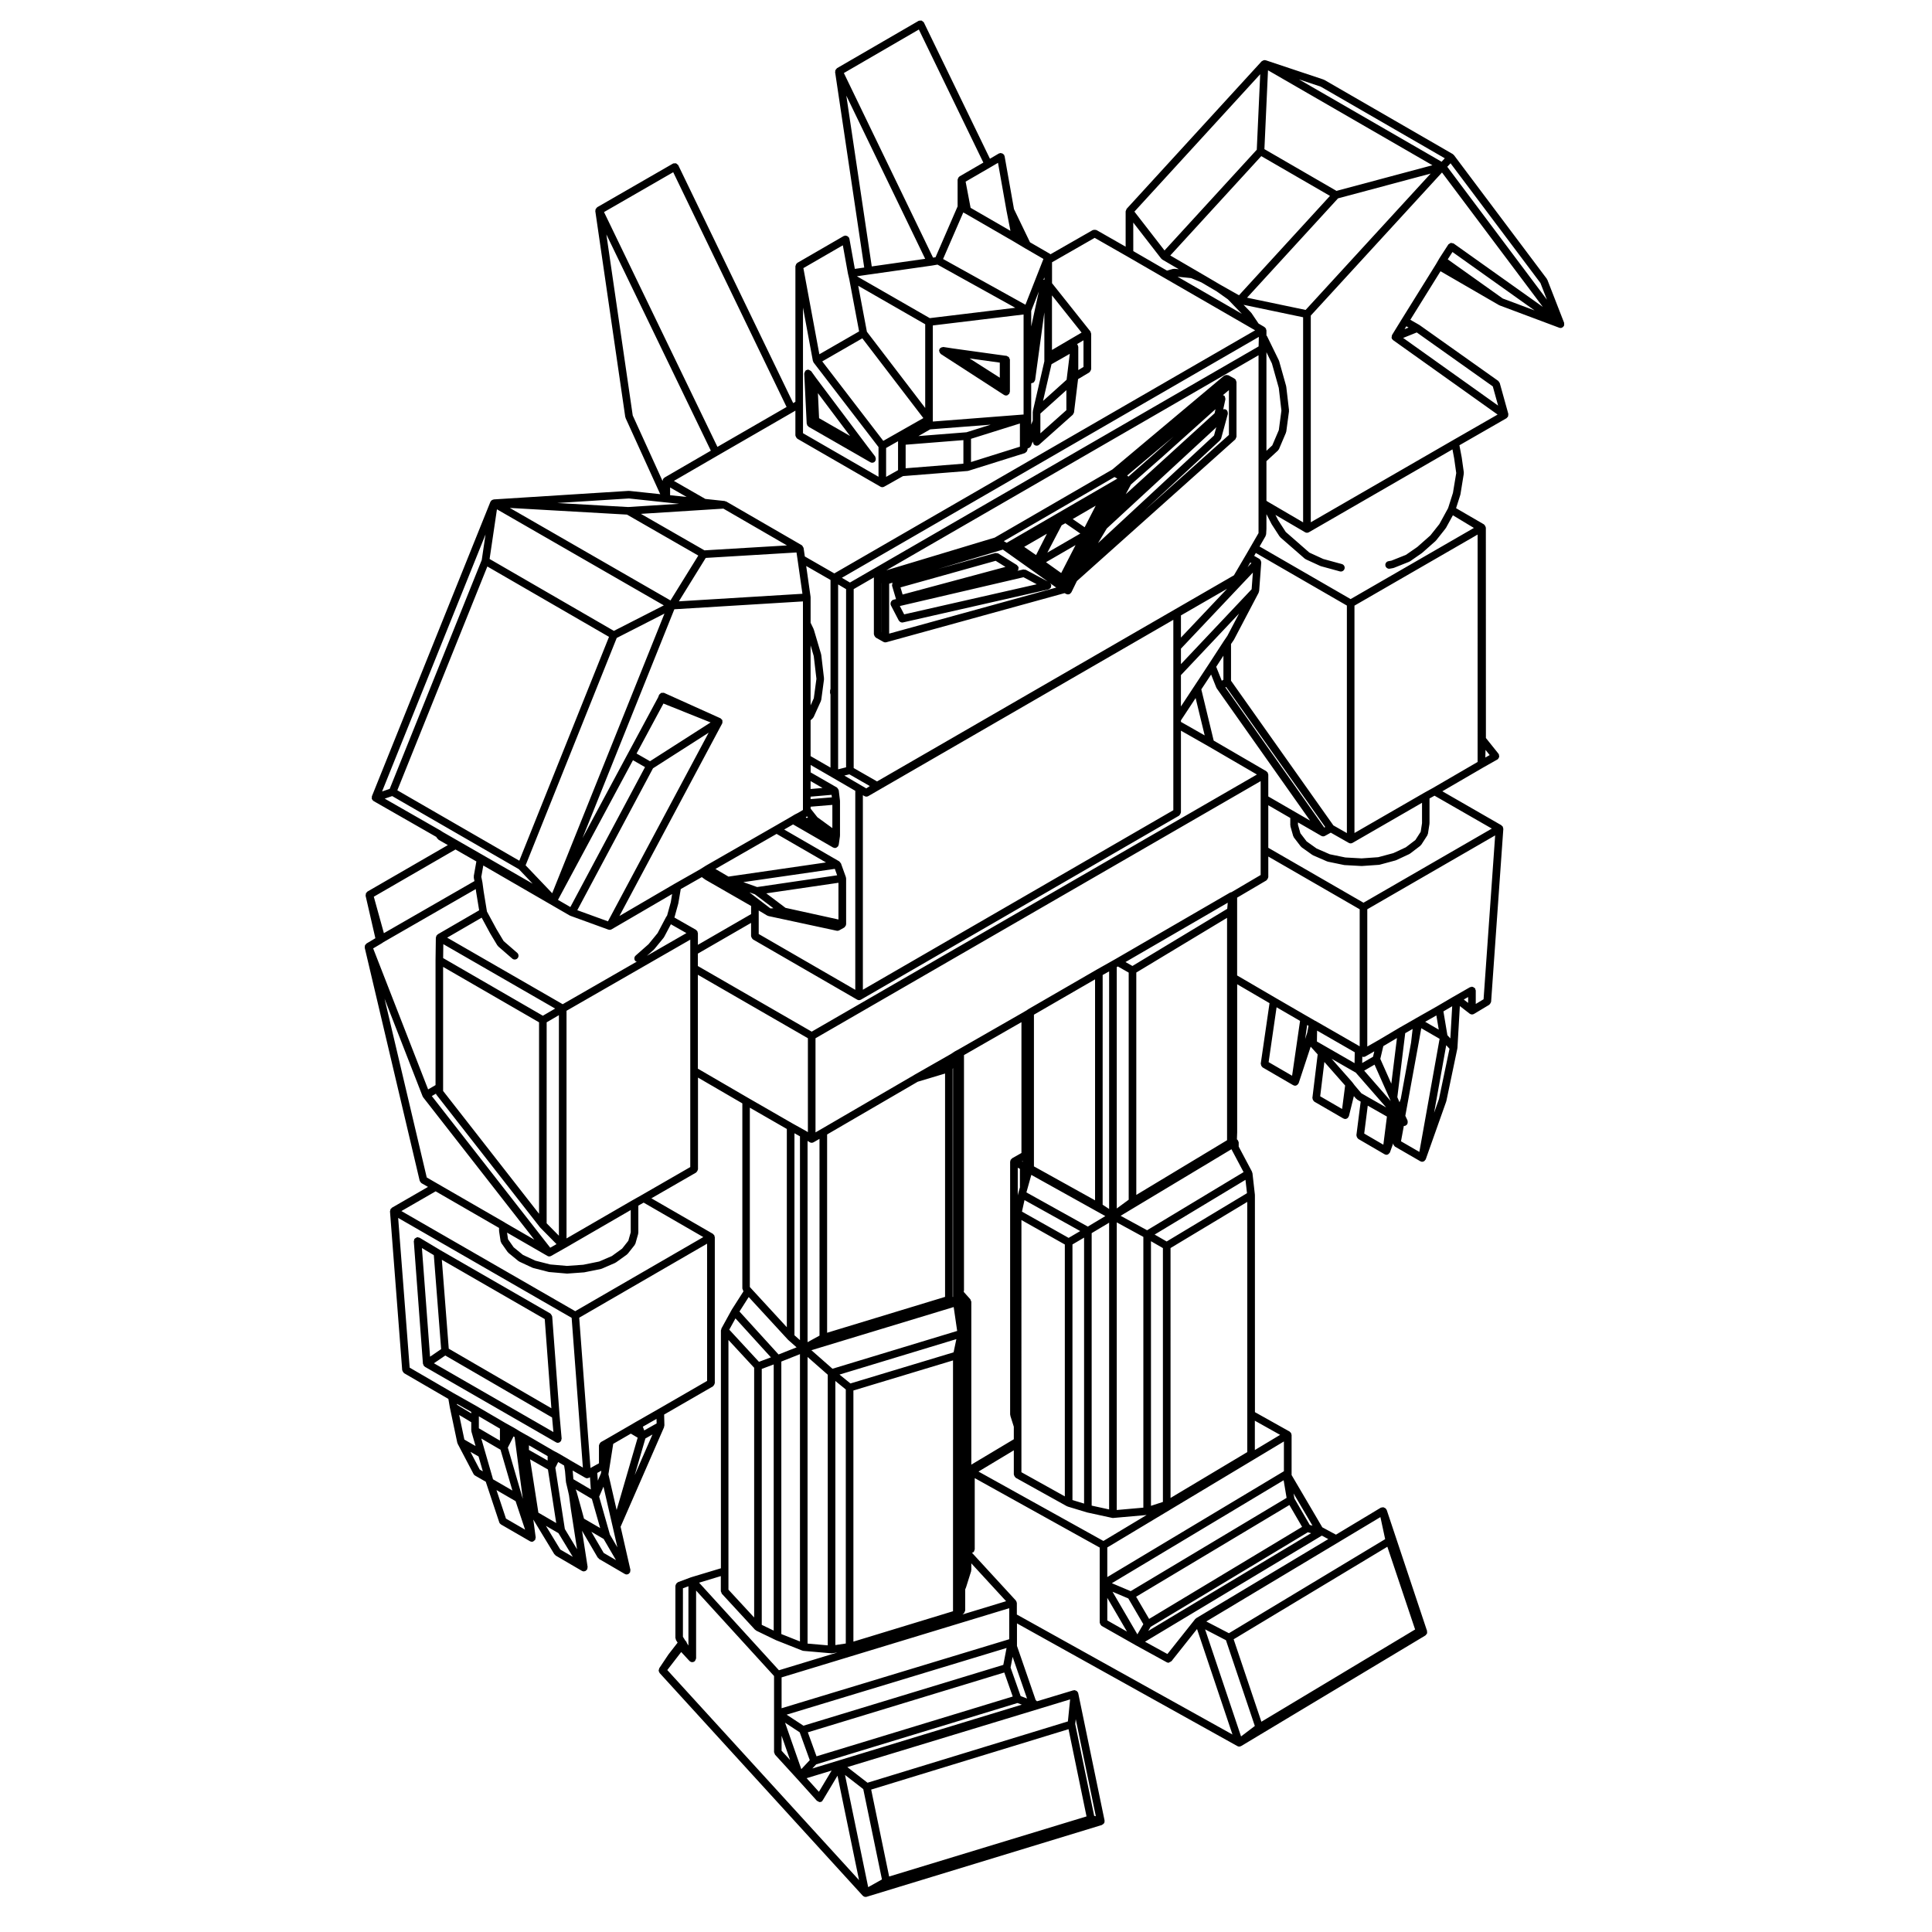 <?xml version="1.0" encoding="UTF-8"?>
<!-- Uploaded to: SVG Repo, www.svgrepo.com, Generator: SVG Repo Mixer Tools -->
<svg fill="#000000" width="800px" height="800px" version="1.1" viewBox="144 144 512 512" xmlns="http://www.w3.org/2000/svg">
 <g>
  <path d="m494.8 165.14c-0.031-0.016-0.047-0.059-0.082-0.07l-15.305-5.106c-0.051-0.016-0.098 0.02-0.145 0.012-0.051-0.004-0.082-0.055-0.125-0.059-0.016 0-0.023 0.016-0.039 0.016-0.059 0-0.102 0.02-0.152 0.031-0.074 0.012-0.125 0.023-0.195 0.055-0.098 0.035-0.152 0.086-0.23 0.145-0.055 0.035-0.121 0.023-0.168 0.074l-35.789 39.105c-0.074 0.082-0.059 0.188-0.105 0.281-0.055 0.117-0.125 0.211-0.137 0.336 0 0.02-0.023 0.035-0.023 0.059v9.355l-7.715-4.402c-0.047-0.023-0.098 0-0.137-0.016-0.121-0.051-0.23-0.047-0.363-0.047s-0.246-0.004-0.367 0.047c-0.047 0.016-0.09-0.004-0.133 0.016l-11.219 6.422h-0.004c-0.035-0.031-0.039-0.082-0.082-0.105l-5.324-3.082-4.246-8.805-2.492-14.047c-0.012-0.066-0.082-0.098-0.102-0.156-0.02-0.055 0.012-0.121-0.023-0.176-0.039-0.066-0.117-0.074-0.168-0.125-0.098-0.105-0.18-0.176-0.312-0.23-0.121-0.055-0.227-0.07-0.359-0.074-0.074 0-0.133-0.059-0.211-0.047-0.066 0.012-0.09 0.074-0.145 0.098-0.059 0.02-0.125-0.012-0.18 0.023l-2.379 1.398-17.504-36.105c-0.004-0.012-0.023-0.012-0.031-0.023-0.004-0.016 0.004-0.031-0.004-0.039-0.07-0.121-0.203-0.156-0.309-0.238-0.09-0.07-0.148-0.172-0.266-0.203-0.133-0.047-0.266 0.004-0.406 0.02-0.109 0.012-0.223-0.031-0.324 0.016-0.016 0.004-0.016 0.023-0.031 0.031-0.012 0.004-0.023 0-0.039 0.004l-21.625 12.543c-0.066 0.035-0.074 0.117-0.125 0.168-0.09 0.082-0.156 0.152-0.211 0.258-0.035 0.062-0.086 0.098-0.105 0.16-0.023 0.082 0.004 0.156 0.004 0.238-0.012 0.074-0.066 0.133-0.055 0.207l7.715 51.797-2.488 0.359-1.445-8.027c-0.012-0.066-0.082-0.098-0.102-0.156-0.023-0.055 0.004-0.109-0.023-0.168-0.039-0.066-0.117-0.074-0.168-0.125-0.102-0.105-0.18-0.18-0.312-0.238-0.109-0.051-0.211-0.066-0.332-0.07-0.086-0.004-0.145-0.066-0.23-0.051-0.066 0.012-0.098 0.074-0.145 0.098-0.066 0.02-0.121-0.012-0.18 0.02l-12.309 7.125c-0.047 0.023-0.047 0.082-0.086 0.105-0.059 0.051-0.105 0.082-0.156 0.141-0.059 0.07-0.086 0.141-0.117 0.223-0.047 0.098-0.074 0.172-0.09 0.273-0.012 0.047-0.055 0.082-0.055 0.125v35.938l-0.59 0.352-30.457-63.043c-0.004-0.012-0.023-0.016-0.031-0.023-0.004-0.012 0-0.023-0.004-0.035-0.059-0.102-0.172-0.125-0.258-0.195-0.105-0.098-0.188-0.211-0.324-0.246-0.117-0.035-0.238 0.012-0.363 0.02-0.121 0.012-0.246-0.035-0.363 0.02-0.016 0.004-0.016 0.02-0.023 0.031-0.016 0.004-0.031 0-0.039 0.004l-20.082 11.566c-0.066 0.035-0.074 0.117-0.125 0.168-0.09 0.082-0.156 0.152-0.215 0.258-0.031 0.059-0.086 0.098-0.105 0.156-0.023 0.082 0.012 0.152 0.004 0.23-0.004 0.074-0.066 0.133-0.055 0.207l7.941 54.574c0.012 0.059 0.059 0.09 0.082 0.141 0.016 0.047-0.016 0.09 0.004 0.133l9.18 20.176-8.156-0.871c-0.035 0-0.055 0.023-0.09 0.023-0.031 0-0.055-0.031-0.086-0.031l-35.789 2.266c-0.039 0-0.059 0.039-0.098 0.047-0.059 0.012-0.105 0.016-0.168 0.035-0.055 0.02-0.098 0.051-0.141 0.082-0.059 0.031-0.117 0.035-0.168 0.082-0.031 0.023-0.055 0.051-0.086 0.082-0.035 0.039-0.047 0.082-0.074 0.121-0.02 0.031-0.059 0.031-0.082 0.059-0.016 0.02 0 0.047-0.012 0.07s-0.047 0.023-0.055 0.055l-31.414 78.051c-0.047 0.105 0.012 0.207 0.004 0.312-0.012 0.121-0.059 0.238-0.023 0.359 0.004 0.012-0.004 0.02 0 0.031 0.004 0.016 0.023 0.02 0.031 0.035 0.02 0.051 0.066 0.074 0.09 0.121 0.086 0.141 0.172 0.273 0.309 0.352 0.016 0.012 0.016 0.031 0.031 0.035l16.629 9.512 0.262 0.418c0.004 0 0.004 0.004 0.004 0.004l0.004 0.004c0.004 0.004 0.016 0 0.02 0.012 0.039 0.059 0.121 0.082 0.176 0.133 0.059 0.059 0.074 0.152 0.152 0.195l2.445 1.402-21.312 12.316c-0.082 0.047-0.09 0.137-0.145 0.195-0.07 0.059-0.16 0.09-0.207 0.168-0.031 0.047-0.02 0.102-0.039 0.152-0.047 0.109-0.047 0.211-0.047 0.336-0.004 0.086-0.066 0.16-0.047 0.25l2.59 11.266-2.363 1.406c-0.074 0.047-0.09 0.137-0.145 0.195-0.074 0.074-0.156 0.117-0.203 0.211-0.031 0.047-0.039 0.09-0.059 0.141-0.035 0.105-0.016 0.203-0.016 0.312-0.004 0.082-0.059 0.152-0.039 0.23l14.57 61.773c0 0.012 0.004 0.012 0.012 0.016 0.012 0.051 0.055 0.074 0.074 0.121 0.082 0.188 0.188 0.344 0.352 0.453 0.02 0.016 0.02 0.039 0.039 0.055l1.727 0.988-9.574 5.523c-0.055 0.031-0.059 0.102-0.105 0.137-0.07 0.059-0.133 0.102-0.188 0.176-0.02 0.031-0.059 0.031-0.074 0.059-0.023 0.039 0 0.09-0.02 0.125-0.039 0.102-0.051 0.176-0.059 0.289-0.004 0.059-0.059 0.102-0.055 0.16l3.238 42.098c0.004 0.035 0.035 0.055 0.047 0.09 0.016 0.117 0.086 0.195 0.145 0.309 0.07 0.117 0.121 0.23 0.238 0.312 0.035 0.02 0.035 0.07 0.07 0.09l11.734 6.82 0.406 2.363c0 0.012 0.012 0.016 0.012 0.023 0.004 0.004 0 0.004 0 0.016l0.012 0.031v0.012l1.934 9.18c0 0.012 0.016 0.02 0.016 0.031 0.012 0.051 0.051 0.082 0.07 0.121 0.016 0.035-0.012 0.074 0.012 0.109l4.207 8.012c0.09 0.176 0.227 0.312 0.387 0.402v0.004l2.871 1.652 0.066 0.246c0 0.004 0.012 0.012 0.016 0.02 0 0.004 0.004 0.004 0.004 0.016 0.004 0.012-0.004 0.016 0 0.023l3.473 10.445c0.074 0.227 0.23 0.402 0.418 0.523 0.016 0.012 0.016 0.031 0.031 0.035l7.688 4.449c0.16 0.098 0.332 0.133 0.508 0.133 0.047 0 0.09 0 0.133-0.012 0.012 0 0.016-0.012 0.031-0.016 0.051-0.004 0.105-0.004 0.156-0.023 0.105-0.035 0.141-0.137 0.227-0.195 0.105-0.082 0.207-0.121 0.277-0.227 0.012-0.02 0.039-0.012 0.051-0.031 0.004-0.012 0-0.02 0.004-0.031 0.051-0.102 0.031-0.207 0.047-0.312 0.02-0.105 0.098-0.188 0.082-0.297l-0.629-4.727 5.578 9.191c0.035 0.059 0.109 0.039 0.156 0.09 0.074 0.086 0.098 0.195 0.195 0.258l6.953 4.055c0.156 0.09 0.332 0.137 0.508 0.137 0.051 0 0.105-0.012 0.152-0.016 0.039-0.004 0.059-0.047 0.098-0.059 0.098-0.023 0.191-0.023 0.277-0.074 0.066-0.039 0.07-0.117 0.117-0.16 0.07-0.066 0.141-0.098 0.188-0.172 0.012-0.012 0.035-0.012 0.047-0.02 0.031-0.051 0-0.102 0.02-0.145 0.047-0.109 0.055-0.207 0.059-0.324 0-0.07 0.055-0.117 0.047-0.191l-1.484-9.609 4.16 7.113c0.035 0.059 0.109 0.039 0.156 0.09 0.074 0.09 0.102 0.211 0.207 0.277l6.801 3.965c0.156 0.102 0.332 0.137 0.508 0.137 0.074 0 0.145-0.012 0.223-0.023 0.035-0.004 0.047-0.047 0.082-0.055 0.07-0.02 0.141-0.02 0.207-0.059 0.074-0.039 0.09-0.133 0.145-0.191 0.066-0.066 0.156-0.086 0.203-0.16 0.004 0 0.012 0 0.016-0.004 0.023-0.047 0-0.098 0.02-0.141 0.051-0.117 0.051-0.223 0.055-0.348 0-0.086 0.059-0.152 0.039-0.242l-2.602-11.418 11.527-26.41c0.012-0.031-0.004-0.055 0-0.082 0.023-0.07 0.02-0.133 0.023-0.207 0.012-0.055 0.059-0.09 0.059-0.145l-0.074-2.891 12.922-7.461c0.047-0.023 0.047-0.082 0.086-0.105 0.105-0.086 0.16-0.18 0.23-0.301 0.066-0.117 0.121-0.207 0.137-0.332 0.012-0.051 0.055-0.082 0.055-0.125v-38.703c0-0.055-0.047-0.086-0.055-0.133-0.012-0.09-0.031-0.152-0.066-0.242-0.02-0.039 0.004-0.09-0.02-0.133-0.023-0.039-0.074-0.047-0.105-0.086-0.059-0.07-0.105-0.121-0.18-0.176-0.039-0.031-0.039-0.086-0.086-0.105l-16.297-9.406 11.844-6.82c0.047-0.023 0.047-0.082 0.086-0.105 0.105-0.086 0.16-0.18 0.23-0.301 0.066-0.109 0.121-0.207 0.137-0.332 0.012-0.051 0.055-0.082 0.055-0.125v-24.312l11.754 6.836v49.051c0 0.125 0.098 0.215 0.137 0.332 0.039 0.105 0.031 0.227 0.105 0.324l0.07 0.082-3.16 4.949c-0.012 0.016 0 0.031-0.004 0.039-0.004 0.012-0.02 0.012-0.023 0.02l-2.672 4.863c-0.039 0.074-0.004 0.152-0.023 0.227-0.023 0.09-0.098 0.145-0.098 0.238 0 0.012-0.012 0.016-0.012 0.02v63.059l-7.871 2.371c-0.012 0.004-0.016 0.02-0.023 0.023-0.016 0.004-0.023-0.004-0.039-0.004l-3.473 1.301c-0.074 0.031-0.102 0.105-0.156 0.152-0.109 0.074-0.195 0.141-0.273 0.25-0.082 0.105-0.109 0.211-0.141 0.344-0.016 0.07-0.086 0.117-0.086 0.195v13.844c0 0.102 0.082 0.168 0.105 0.258 0.023 0.098-0.012 0.188 0.047 0.277l0.434 0.699-2.398 3.09c-0.012 0.012 0 0.031-0.012 0.039-0.012 0.012-0.023 0.012-0.031 0.02l-2.43 3.641c-0.055 0.082-0.023 0.172-0.051 0.258-0.047 0.117-0.102 0.215-0.09 0.344 0 0.039-0.016 0.082-0.004 0.117 0.016 0.105 0.102 0.176 0.141 0.266 0.047 0.086 0.031 0.18 0.098 0.258l53.844 59.031c0.016 0.016 0.047 0.012 0.066 0.023 0.023 0.023 0.039 0.066 0.07 0.086 0.172 0.137 0.383 0.215 0.609 0.215 0.066 0 0.133-0.004 0.203-0.02 0.004 0 0.012-0.012 0.016-0.012 0.023-0.012 0.055-0.004 0.082-0.012l62.348-19.027c0.055-0.02 0.074-0.082 0.121-0.105 0.121-0.059 0.215-0.121 0.309-0.227 0.047-0.051 0.098-0.07 0.125-0.125 0.031-0.051 0.031-0.102 0.051-0.156 0.02-0.051 0.074-0.082 0.086-0.125 0.016-0.082-0.035-0.137-0.035-0.207 0-0.082 0.055-0.137 0.039-0.215l-6.969-33.684c-0.004-0.02-0.023-0.023-0.031-0.039-0.004-0.02 0.012-0.035 0.004-0.051 0 0-0.004-0.004-0.004-0.012-0.012-0.023 0.016-0.051 0.004-0.07-0.023-0.09-0.105-0.117-0.152-0.191-0.016-0.016-0.016-0.047-0.023-0.059-0.004-0.004-0.004-0.016-0.012-0.016-0.066-0.09-0.117-0.156-0.207-0.215-0.105-0.082-0.211-0.105-0.336-0.141-0.086-0.023-0.137-0.098-0.23-0.098-0.055 0-0.09 0.051-0.141 0.059-0.051 0.004-0.102-0.031-0.145-0.02l-9.664 2.918-0.352-0.316-4.961-14.359v-5.965l58.418 32.52c0.156 0.09 0.324 0.125 0.492 0.125 0.105 0 0.215-0.016 0.316-0.051 0.031-0.012 0.035-0.047 0.059-0.055 0.047-0.02 0.098-0.016 0.137-0.039l48.82-29.305c0.016-0.012 0.016-0.031 0.031-0.039 0.102-0.07 0.152-0.16 0.223-0.258 0.055-0.082 0.105-0.125 0.141-0.215 0.016-0.039 0.059-0.059 0.07-0.105 0.023-0.102-0.039-0.188-0.047-0.293-0.004-0.098 0.051-0.18 0.02-0.273l-10.688-32.059c-0.016-0.039-0.055-0.051-0.074-0.086-0.016-0.035 0.004-0.082-0.016-0.109-0.02-0.031-0.066-0.031-0.086-0.059-0.004-0.012 0-0.02-0.004-0.031-0.02-0.031-0.066-0.031-0.086-0.059-0.023-0.039-0.016-0.086-0.047-0.109-0.023-0.023-0.059-0.016-0.086-0.035-0.02-0.02-0.039-0.031-0.066-0.039-0.047-0.031-0.086-0.035-0.133-0.055-0.105-0.066-0.195-0.125-0.316-0.141-0.133-0.02-0.242 0.02-0.367 0.055-0.102 0.023-0.195-0.012-0.289 0.047l-11.891 7.152-3.617-1.945-8.137-13.852v-10.645c0-0.055-0.051-0.086-0.055-0.137-0.016-0.09-0.031-0.156-0.07-0.246-0.02-0.047 0.004-0.098-0.02-0.137-0.023-0.039-0.074-0.039-0.105-0.082-0.059-0.07-0.109-0.117-0.18-0.168-0.039-0.031-0.047-0.09-0.09-0.109l-9.195-5.144-0.008-57.5c0-0.02-0.02-0.031-0.02-0.051-0.004-0.023 0.02-0.039 0.016-0.059l-0.648-5.75c-0.012-0.082-0.074-0.121-0.102-0.195-0.016-0.055 0.016-0.109-0.016-0.168l-3.527-6.656v-1.129c0-0.066-0.055-0.102-0.066-0.156-0.023-0.137-0.074-0.23-0.141-0.344-0.074-0.117-0.137-0.203-0.246-0.277-0.012-0.012-0.012-0.02-0.02-0.02l0.07-1.84c0-0.012-0.004-0.012-0.004-0.02 0-0.012 0.004-0.012 0.004-0.02v-39.211l8.574 5.008-2.328 16.012c-0.012 0.074 0.047 0.125 0.055 0.203 0.004 0.133 0.031 0.242 0.09 0.359s0.121 0.203 0.223 0.293c0.055 0.051 0.066 0.125 0.125 0.16l8.098 4.707c0.047 0.02 0.09 0.02 0.133 0.035 0.023 0.012 0.035 0.039 0.059 0.051 0.051 0.016 0.102 0.016 0.145 0.023 0.012 0 0.016 0.012 0.023 0.016 0.051 0.004 0.098 0.016 0.141 0.016 0.227 0 0.438-0.09 0.613-0.23 0.059-0.047 0.086-0.109 0.125-0.176 0.016-0.016 0.023-0.023 0.035-0.047 0.023-0.031 0.074-0.02 0.098-0.051 0.016-0.031 0-0.059 0.012-0.09 0.02-0.039 0.066-0.059 0.082-0.105l3.176-9.645 1.855 2.051-1.402 11.523c-0.012 0.07 0.047 0.117 0.051 0.18 0.012 0.137 0.039 0.242 0.105 0.363 0.059 0.117 0.121 0.207 0.223 0.293 0.051 0.047 0.059 0.121 0.117 0.152l7.691 4.457c0.059 0.039 0.125 0.031 0.188 0.055 0.035 0.012 0.047 0.051 0.082 0.055 0.035 0.012 0.07 0.012 0.102 0.016 0.004 0 0.012 0.004 0.016 0.004 0.047 0.012 0.09 0.012 0.125 0.012 0.238 0 0.457-0.09 0.637-0.238 0.059-0.051 0.082-0.125 0.125-0.191 0-0.004 0.004-0.012 0.004-0.016 0.031-0.035 0.086-0.02 0.105-0.059 0.023-0.039 0-0.086 0.016-0.121 0.023-0.055 0.082-0.086 0.098-0.141l1.309-5.297 0.59 0.691c0.039 0.051 0.105 0.035 0.152 0.07 0.051 0.051 0.055 0.117 0.109 0.152l0.953 0.551-1.133 8.891c-0.012 0.07 0.047 0.117 0.051 0.188 0.012 0.137 0.039 0.238 0.102 0.363 0.059 0.117 0.121 0.203 0.227 0.289 0.051 0.051 0.055 0.121 0.117 0.156l6.961 4.055c0.035 0.02 0.082 0.012 0.109 0.031 0.023 0.012 0.031 0.039 0.055 0.051 0.059 0.02 0.117 0.02 0.18 0.031 0.012 0 0.016 0.016 0.031 0.02 0.047 0.004 0.09 0.012 0.125 0.012 0.227 0 0.438-0.098 0.613-0.238 0.059-0.047 0.082-0.105 0.125-0.168 0.016-0.016 0.023-0.031 0.039-0.051 0.02-0.031 0.07-0.02 0.09-0.051 0.016-0.031 0-0.059 0.012-0.082 0.02-0.039 0.055-0.055 0.07-0.09l0.852-2.371c0 0.012 0.004 0.02 0.004 0.035 0.004 0.137 0.02 0.242 0.082 0.367 0.055 0.117 0.121 0.203 0.223 0.297 0.059 0.051 0.07 0.137 0.137 0.176l6.723 3.883c0.039 0.023 0.082 0.02 0.121 0.035 0.02 0.012 0.023 0.039 0.051 0.047 0.039 0.02 0.086 0.016 0.125 0.023 0.012 0.004 0.016 0.016 0.031 0.02 0.059 0.016 0.117 0.016 0.176 0.016 0.223 0 0.43-0.082 0.605-0.215 0.059-0.051 0.09-0.117 0.137-0.18 0.016-0.016 0.023-0.035 0.039-0.055 0.02-0.031 0.07-0.02 0.09-0.051 0.016-0.023 0-0.055 0.012-0.082 0.02-0.035 0.055-0.051 0.07-0.09l5.422-15.301c0.012-0.02-0.012-0.047-0.004-0.07 0.012-0.023 0.035-0.039 0.039-0.059l2.918-13.934c0.004-0.023-0.02-0.051-0.016-0.074 0.004-0.031 0.035-0.047 0.035-0.074v-0.023l0.637-11.055 2.606 2.019c0.188 0.137 0.402 0.207 0.621 0.207 0.176 0 0.352-0.047 0.52-0.141l4.051-2.43c0.031-0.02 0.031-0.059 0.059-0.086 0.117-0.086 0.176-0.195 0.246-0.328 0.059-0.105 0.121-0.18 0.141-0.297 0.004-0.035 0.039-0.051 0.039-0.086l3.238-45.832c0.004-0.059-0.047-0.102-0.055-0.16-0.012-0.105-0.02-0.188-0.059-0.281-0.02-0.047 0.004-0.09-0.02-0.133-0.02-0.031-0.059-0.031-0.082-0.059-0.055-0.074-0.109-0.109-0.188-0.172-0.047-0.035-0.051-0.105-0.105-0.137l-15.652-9.004 10.879-6.328 3.719-2.102c0.023-0.012 0.023-0.047 0.047-0.055 0.031-0.02 0.066-0.012 0.09-0.031 0.09-0.07 0.098-0.188 0.152-0.277 0.07-0.109 0.152-0.195 0.176-0.328 0.031-0.133-0.02-0.246-0.047-0.383-0.023-0.102 0.016-0.207-0.039-0.301-0.016-0.023-0.051-0.023-0.066-0.051-0.02-0.023-0.004-0.055-0.023-0.082l-3.344-4.176v-1.512l-0.016-54.238c0-0.051-0.047-0.082-0.055-0.125-0.016-0.133-0.074-0.227-0.141-0.344-0.066-0.117-0.117-0.211-0.223-0.297-0.039-0.031-0.039-0.082-0.086-0.105l-7.387-4.289 1.125-3.523c0.012-0.023-0.012-0.047-0.004-0.074 0.004-0.031 0.035-0.039 0.039-0.07l0.891-5.512c0.012-0.055-0.035-0.098-0.035-0.145 0-0.055 0.051-0.102 0.039-0.156l-0.57-4.051c0-0.012-0.016-0.016-0.016-0.023 0-0.012 0.004-0.016 0.004-0.023l-0.59-3.094 12.496-7.176c0.082-0.047 0.098-0.141 0.156-0.207 0.051-0.047 0.121-0.031 0.16-0.086 0.012-0.016 0-0.039 0.016-0.055 0.031-0.051 0.035-0.105 0.059-0.16 0.047-0.105 0.047-0.207 0.051-0.324 0.004-0.09 0.039-0.172 0.02-0.262-0.004-0.016 0.012-0.035 0.004-0.055l-2.273-8.176c-0.031-0.109-0.133-0.16-0.195-0.25-0.066-0.102-0.086-0.227-0.188-0.301l-20.887-14.816c-0.016-0.012-0.035 0-0.051-0.012-0.02-0.012-0.02-0.031-0.035-0.039l-2.336-1.336 8-12.863 15.512 8.984c0.035 0.02 0.07 0.012 0.105 0.023 0.023 0.012 0.023 0.039 0.051 0.047l15.789 5.914c0.117 0.039 0.238 0.066 0.352 0.066 0.121 0 0.246-0.02 0.363-0.07 0.031-0.012 0.039-0.051 0.07-0.066 0.051-0.023 0.105-0.031 0.145-0.059 0.012-0.004 0.02 0 0.023-0.004 0.031-0.02 0.023-0.059 0.051-0.086 0.031-0.023 0.047-0.059 0.07-0.09 0.031-0.031 0.074-0.016 0.102-0.051 0.02-0.031 0.004-0.07 0.023-0.105 0.023-0.035 0.059-0.055 0.082-0.098 0.004-0.012 0.016-0.016 0.02-0.023 0.016-0.039-0.016-0.074-0.004-0.117 0.023-0.09 0.02-0.16 0.02-0.25 0-0.09 0-0.16-0.023-0.246-0.012-0.035 0.02-0.07 0.004-0.105l-4.449-11.422c-0.02-0.047-0.074-0.059-0.102-0.102-0.023-0.047-0.004-0.098-0.035-0.137l-24.621-32.789c-0.02-0.023-0.059-0.02-0.082-0.047-0.023-0.023-0.016-0.059-0.039-0.086-0.035-0.031-0.082-0.016-0.109-0.039-0.035-0.023-0.035-0.074-0.074-0.098l-34.082-19.68c-0.02-0.016-0.062 0.004-0.098-0.012zm42.879 177.59 1.102 1.371-1.152 0.648zm-57.645-180.1 43.57 25.16-25.418 6.797-19.105-11.062zm-0.414 114.08v-10.5l3.078-2.84c0.039-0.035 0.031-0.09 0.059-0.125 0.059-0.074 0.141-0.125 0.18-0.215l1.863-4.375c0.02-0.039-0.012-0.086 0-0.133 0.016-0.051 0.07-0.082 0.074-0.133l0.727-5.426c0.004-0.047-0.035-0.082-0.035-0.125 0-0.047 0.039-0.074 0.035-0.121l-0.727-6.231c-0.004-0.031-0.035-0.047-0.039-0.07-0.004-0.031 0.02-0.055 0.012-0.086l-1.863-6.637c-0.012-0.031-0.047-0.047-0.059-0.074-0.012-0.031 0.012-0.066-0.004-0.098l-3.164-6.481c-0.023-0.055-0.098-0.066-0.125-0.109-0.004-0.012-0.004-0.02-0.012-0.031v-1.359c0-0.047-0.047-0.074-0.051-0.121-0.016-0.09-0.035-0.16-0.07-0.246-0.02-0.047 0.004-0.098-0.02-0.137s-0.082-0.047-0.105-0.082c-0.055-0.07-0.105-0.121-0.176-0.176-0.035-0.031-0.039-0.082-0.082-0.105l-1.586-0.934-1.895-2.805c-0.02-0.031-0.059-0.023-0.082-0.055-0.02-0.023-0.016-0.059-0.035-0.082l-1.961-2.023 15.781 3.301v54.348l-9.406-5.5zm0-13.246v-26.121l1.449 2.973 1.82 6.481 0.699 6.012-0.691 5.18-1.727 4.039zm0.434 85.668c-0.012-0.09-0.031-0.16-0.066-0.242-0.02-0.047 0.004-0.098-0.02-0.137-0.023-0.039-0.074-0.047-0.105-0.082-0.059-0.074-0.105-0.125-0.18-0.18-0.035-0.031-0.039-0.082-0.082-0.105l-13.961-8.121-3.281-13.574 2.594-3.934 1.387 3.477c0.012 0.031 0.039 0.039 0.055 0.066 0.012 0.02-0.004 0.047 0.012 0.07 0.012 0.016 0.031 0.004 0.039 0.02 0.012 0.016 0 0.035 0.012 0.051l24.719 35.023-3.723-2.152h-0.004l-7.34-4.242v-5.809c-0.004-0.055-0.043-0.078-0.055-0.129zm-83.316 141.25 0.922 6.332-33.043 10.02-5.586-4.914zm-33.543 6.812v-52.551l24.008-13.969 7.25-2.176v59.188zm33.277-9.508v-60.383l0.09-0.266v60.672zm2.941-1.555c0.012-0.051 0.055-0.082 0.055-0.125v-62.398l15.227-8.727v34.676l-2.484 1.406c-0.047 0.031-0.047 0.082-0.086 0.105-0.086 0.066-0.133 0.125-0.195 0.207-0.035 0.051-0.102 0.059-0.121 0.105-0.016 0.039 0.004 0.07-0.012 0.105-0.023 0.074-0.035 0.137-0.047 0.215-0.004 0.051-0.055 0.082-0.055 0.125v67.043c0 0.059 0.055 0.102 0.066 0.152 0.004 0.055-0.031 0.105-0.016 0.152l0.926 2.926v3.32l-11.262 6.731v-43.156c0-0.137-0.102-0.238-0.145-0.359-0.047-0.105-0.035-0.223-0.109-0.312l-1.754-1.953 0.035-0.121c0.008-0.043-0.027-0.074-0.023-0.117zm16.094-24.094 14.762 8.211-3.074 1.805-12.363-6.961zm-0.66-10.254 0.156-0.098 0.051 0.195zm22.078 14.496-4.644 2.777-16.273-9.055 0.262-0.926 1.039-3.715zm-18.922-13.176v-40.199l16.199-9.367v58.566zm26.105-53.109-1.84-1.039 27.094-15.719-0.133 1.613zm25.074-12.762v58.938l-24.051 14.496v-58.934zm-26.066 14.52v60.184l-3.164 2.324v-63.973l0.289-0.16zm4.754 143.74-11.457 6.879-33.102-18.391 9.359-5.629v6.398c0 0.055 0.051 0.09 0.055 0.137 0.02 0.133 0.082 0.227 0.141 0.344 0.07 0.109 0.121 0.207 0.23 0.289 0.039 0.035 0.047 0.09 0.09 0.117l13.523 7.516c0.051 0.031 0.102 0.02 0.145 0.039 0.02 0.012 0.031 0.039 0.055 0.051l5.098 1.547c0.02 0 0.039 0 0.059 0.012 0.004 0 0.012 0.004 0.016 0.012l6.641 1.445c0.074 0.02 0.145 0.031 0.215 0.031 0.031 0 0.059-0.004 0.09-0.012zm-7.918-1.324v-76.223l7.047 3.844v71.754zm2.711 32.223-5.219-2.961v-5.981zm-3.832-10.559 4.18 1.773 3.984 6.82-1.578 2.695zm-24.977-105.58c-0.004 0.012-0.016 0.016-0.02 0.023l-0.117 0.527v-7.34l0.57 0.293v4.918l-0.438 1.551c-0.008 0.008 0.004 0.02 0.004 0.027zm14.359 81.277v-67.738l3.078-1.809v70.484zm5.09 1.477v-72.211l4.625-2.766v75.988zm4.625-78.617-1.715-1.125 0.004-60.879 1.715-0.961zm-11.738 9.418v66.75l-11.504-6.402v-12.203l0.004-54.629zm-26.781 97.766c0.016-0.016 0.016-0.039 0.031-0.055 0.102-0.09 0.121-0.211 0.18-0.332 0.059-0.117 0.137-0.215 0.141-0.344 0.004-0.023 0.023-0.035 0.023-0.055v-5.562l0.25-0.621c0.004-0.02-0.004-0.031 0-0.047 0.004-0.016 0.02-0.02 0.023-0.035l1.301-4.137c0.016-0.055-0.02-0.102-0.016-0.152 0.012-0.055 0.066-0.09 0.066-0.145v-1.785l9.219 10.031-11.582 3.523zm12.043-1.383v8.223l-60.324 18.289v-8.176zm-59.402 30.344 3.879 2.551 2.664 7.371-2.238 2.387zm1.332 9.891-2.254-2.465v-3.965zm-0.918-12.02 58.285-17.672-0.863 4.481-52.969 16.117zm11.922 14.816-3.367 5.629-3.254-3.613zm-5.109-0.551 1.027-1.098 53.344-16.254 1.145 0.438zm1.109-3.227-2.301-6.359 52.059-15.852 2.242 6.367zm8.988-98.812-2.898-2.352 30.969-9.395-0.734 3.5zm27.184-6.102v66.469l-26.398 8.051v-66.551zm-28.414 7.699v67.32l-2.766 0.414v-69.984zm-4.781-3.91v71.719l-5.352-0.469v-75.957zm-2.184-10.363-3.168 1.734v-53.336l0.562 0.348c0.168 0.105 0.348 0.152 0.527 0.152 0.172 0 0.344-0.051 0.508-0.137l1.566-0.906zm-2.07-80.555-30.168-17.391v-3.289l14.098-8.141v3.512c0 0.051 0.047 0.082 0.055 0.133 0.016 0.125 0.074 0.215 0.137 0.332 0.07 0.117 0.121 0.215 0.23 0.301 0.039 0.031 0.039 0.086 0.086 0.105l27.609 15.957c0.156 0.09 0.328 0.137 0.504 0.137 0.176 0 0.344-0.051 0.508-0.137l84.289-48.75c0.047-0.023 0.047-0.082 0.086-0.105 0.105-0.082 0.156-0.18 0.223-0.297 0.07-0.117 0.125-0.211 0.141-0.344 0.012-0.047 0.055-0.082 0.055-0.125v-21.66l7.305 4.156 12.828 7.465zm-37.336-34.332-0.984 3.559-0.246 0.363c-0.012 0.016 0 0.031-0.012 0.047-0.004 0.012-0.023 0.012-0.031 0.023-0.004 0.004 0 0.012 0 0.016-0.004 0.004-0.012 0.004-0.016 0.012l-2.211 4.195-2.398 2.938-3.422 3.023c-0.414 0.367-0.453 1.008-0.086 1.422 0.105 0.117 0.258 0.117 0.387 0.176l-19.633 11.285-30.617-17.637 9.141-5.301 2.207 4.086c0.004 0.004 0.016 0.012 0.016 0.016 0.004 0.004 0 0.016 0.004 0.02l1.945 3.246c0.023 0.047 0.09 0.031 0.117 0.066 0.047 0.055 0.035 0.125 0.09 0.176l3.723 3.238c0.188 0.168 0.422 0.246 0.66 0.246 0.281 0 0.559-0.117 0.762-0.348 0.363-0.418 0.316-1.059-0.105-1.422l-3.598-3.125-1.863-3.113h-0.004l-2.551-4.715-0.875-5.344-0.316-2.344c0-0.012-0.016-0.016-0.016-0.031-0.004-0.012 0.012-0.02 0.004-0.031l-0.289-1.438 0.523-3.004 22.953 13.281c0.012 0.004 0.02 0 0.031 0.004 0 0 0 0.004 0.004 0.004 0.031 0.016 0.059 0.012 0.09 0.02 0.02 0.004 0.02 0.031 0.039 0.035l10.035 3.648c0.109 0.039 0.23 0.059 0.344 0.059 0.172 0 0.348-0.047 0.508-0.137 0.004 0 0.004 0 0.004-0.004l16.035-9.352zm4.133 8.215-10.469 6.019 1.84-1.629c0.023-0.02 0.02-0.059 0.039-0.086 0.02-0.02 0.055-0.012 0.074-0.035l2.508-3.066c0.02-0.02 0.004-0.055 0.023-0.082 0.023-0.035 0.066-0.051 0.086-0.09l1.785-3.375zm-38.043 21.898-26.426-15.277 0.047-3.691 29.633 17.07zm4.254-0.145v58.445l-3.25-3.293 0.004-53.262zm-5.262 1.891v50.742l-25.426-32.555v-32.879zm0.215 54.285c0.012 0.02 0.035 0.012 0.051 0.031 0.016 0.016 0.012 0.039 0.023 0.059l0.004 0.004v0.004l4.336 4.398-1.668 0.945-31.383-40.184 1.117-0.648c0.035 0.082 0.012 0.176 0.07 0.246zm2.496 7.762c0.172 0 0.336-0.051 0.5-0.137l3.562-2.023h0.012l17.512-10.137v5.894l-0.637 2.246-1.652 2.09-2.711 1.961-3.367 1.449-4.195 0.855-4.324 0.312-4.445-0.387-3.969-1.012-3.258-1.516-2.473-2.023-1.484-2.117-0.266-1.773 10.707 6.184c0.145 0.09 0.316 0.133 0.488 0.133zm26.691-131.24-3.562-2.039 7.125-13.246 12.496 5.008zm15.543-7.559-26.688 49.992-8.121-2.949 20.062-37.609zm-16.863 9.121-19.785 37.082-3.281-1.898 19.871-37.012zm-24.598 33.418-7.047-7.391 24.148-60.254 12.652-6.457zm17.816 6.039 27.234-51.031c0.004-0.012 0-0.02 0.004-0.031 0.004-0.016 0.02-0.02 0.023-0.031 0.004-0.004 0-0.016 0-0.02 0.004-0.004 0.012-0.012 0.016-0.016 0.012-0.031-0.012-0.055 0-0.086 0.035-0.105 0.012-0.207 0.004-0.316-0.004-0.102 0.035-0.195 0-0.293-0.004-0.016-0.004-0.035-0.016-0.051-0.016-0.035-0.047-0.051-0.066-0.086-0.016-0.023 0-0.055-0.016-0.086-0.051-0.082-0.145-0.09-0.211-0.145-0.066-0.055-0.082-0.152-0.16-0.195-0.012-0.004-0.023 0-0.035 0-0.012-0.004-0.016-0.02-0.023-0.023l-14.906-6.715c-0.012-0.004-0.02 0-0.031 0-0.016-0.004-0.016-0.02-0.031-0.023-0.117-0.039-0.227 0.012-0.344 0.016-0.137 0-0.273-0.039-0.398 0.016-0.109 0.047-0.172 0.16-0.262 0.246-0.09 0.086-0.215 0.133-0.273 0.258-0.004 0.012 0.004 0.023 0 0.035-0.004 0.012-0.02 0.012-0.023 0.023l-0.223 0.594-7.957 14.801s-0.004 0-0.004 0.004v0.004l-0.012 0.016-12.078 22.5 24.344-60.652 34.078-2.082v55.27l-1.285 0.762-0.746 0.379c-0.012 0.004-0.012 0.02-0.023 0.023-0.016 0.004-0.031 0-0.047 0.004l-1.055 0.637-4.348 2.508-18.211 10.438c-0.012 0.004-0.004 0.016-0.016 0.02h-0.016l-1.512 0.953-6.555 3.723-0.004 0.004h-0.004l-0.074 0.039h-0.004zm22.875-94.895 24.051-1.445 0.273 1.832 1.301 9.117-32.746 2zm-0.336-2.004-16.844-9.672 21.855-1.387 16.844 9.75zm33.301 37.461c-0.004 0.086-0.059 0.156-0.039 0.242l0.133 0.527v19.34l-5.273-3.043v-9.496l0.562-0.516c0.035-0.031 0.023-0.082 0.055-0.117 0.066-0.074 0.141-0.121 0.188-0.211l1.945-4.293c0.02-0.047-0.012-0.098 0.004-0.145 0.016-0.051 0.066-0.082 0.074-0.137l0.73-5.426c0.004-0.047-0.035-0.082-0.035-0.125 0-0.047 0.039-0.074 0.035-0.121l-0.73-6.231c-0.004-0.031-0.039-0.047-0.047-0.082-0.004-0.035 0.02-0.055 0.012-0.09l-1.941-6.559c-0.012-0.031-0.047-0.035-0.055-0.066-0.012-0.031 0.012-0.059-0.004-0.086l-0.789-1.641v-6.742c0-0.012-0.016-0.02-0.016-0.035 0-0.012 0.012-0.016 0.012-0.023 0-0.016-0.016-0.02-0.02-0.035 0-0.016 0.02-0.031 0.016-0.047l-1.16-8.16 6.445 3.703v28.84l-0.133 0.523c-0.023 0.09 0.027 0.164 0.031 0.25zm-5.18 3.621v-15.891l0.84 2.836 0.707 6.016-0.695 5.152zm1.805 29.641-1.797-2.273v-0.516l5.762-0.48v6.152zm3.887 5.336-0.789-0.574zm-5.691-10.137v-0.648l5.562-0.484 0.082 0.664zm0-2.676v-2.102l3.164 1.824zm-0.941 7.254 0.262 0.328-0.414 0.09-0.176-0.223zm6.887 8.242c0.09 0.051 0.18 0.051 0.277 0.074 0.035 0.012 0.051 0.047 0.086 0.051 0.051 0.004 0.102 0.012 0.141 0.012 0.297 0 0.535-0.156 0.727-0.367 0.023-0.023 0.07-0.016 0.09-0.047 0.016-0.02 0.004-0.047 0.016-0.066 0.012-0.016 0.035-0.012 0.047-0.023 0.031-0.055 0-0.109 0.023-0.172 0.023-0.07 0.098-0.117 0.105-0.191l0.324-2.266c0.004-0.023-0.02-0.047-0.02-0.074 0.004-0.023 0.031-0.039 0.031-0.07v-9.23c0-0.016-0.016-0.023-0.02-0.039 0-0.016 0.016-0.023 0.016-0.039 0-0.004-0.012-0.012-0.012-0.02 0-0.012 0.004-0.012 0.004-0.016l-0.316-2.637-0.004-0.031c-0.004-0.023-0.031-0.039-0.035-0.066-0.02-0.105-0.098-0.18-0.145-0.277-0.074-0.141-0.141-0.273-0.277-0.359-0.02-0.012-0.02-0.039-0.039-0.051l-6.949-3.996v-1.969l5.773 3.336 6.055 3.516v52.738l-25.594-14.793v-6.227l2.281 1.359c0.07 0.039 0.145 0.035 0.223 0.059 0.035 0.012 0.051 0.051 0.086 0.055l18.051 3.883c0.07 0.016 0.141 0.023 0.211 0.023 0.168 0 0.332-0.039 0.492-0.125l1.301-0.727c0.023-0.016 0.023-0.047 0.051-0.059 0.047-0.031 0.082-0.051 0.117-0.086 0.066-0.059 0.086-0.137 0.125-0.207 0.031-0.039 0.055-0.074 0.082-0.121 0.023-0.059 0.086-0.098 0.102-0.16 0.004-0.012 0.016-0.016 0.02-0.031 0.012-0.039-0.023-0.07-0.02-0.109 0.004-0.039 0.047-0.066 0.047-0.105l-0.004-12.16c0-0.023-0.023-0.039-0.031-0.07 0-0.023 0.023-0.051 0.02-0.074-0.004-0.035-0.047-0.055-0.055-0.09-0.012-0.035 0.02-0.07 0.004-0.105l-1.309-3.641c-0.035-0.102-0.137-0.141-0.203-0.223-0.07-0.098-0.105-0.195-0.207-0.262-0.02-0.012-0.02-0.039-0.039-0.051l-14.59-8.434 2.352-1.355zm10.883-56.359c0.02 0.133 0.074 0.227 0.141 0.344 0.066 0.117 0.121 0.211 0.23 0.293 0.039 0.031 0.047 0.09 0.09 0.109l2.023 1.133c0.156 0.086 0.324 0.125 0.492 0.125 0.09 0 0.176-0.012 0.266-0.035l47.227-13.012 0.469 0.23h0.004c0.141 0.07 0.297 0.105 0.441 0.105 0.188 0 0.367-0.051 0.523-0.152 0.09-0.055 0.145-0.152 0.215-0.238 0.02-0.023 0.059-0.016 0.082-0.039 0.016-0.016 0.004-0.039 0.016-0.059 0.02-0.031 0.055-0.047 0.07-0.074l1.457-2.977 41.957-37.52c0.012-0.004 0.004-0.02 0.016-0.023 0.09-0.086 0.105-0.215 0.156-0.328 0.055-0.125 0.145-0.23 0.152-0.367 0-0.012 0.012-0.016 0.012-0.023v-14.496c0-0.055-0.051-0.086-0.059-0.137-0.016-0.117-0.059-0.207-0.109-0.312-0.035-0.066-0.016-0.141-0.066-0.203-0.012-0.012-0.031-0.012-0.039-0.02-0.047-0.047-0.105-0.059-0.152-0.102-0.047-0.031-0.051-0.09-0.098-0.117l-1.617-0.891c-0.07-0.035-0.141-0.004-0.215-0.023-0.125-0.035-0.23-0.055-0.363-0.039-0.125 0.012-0.23 0.047-0.344 0.105-0.07 0.035-0.152 0.016-0.211 0.066l-29.645 24.879-31.164 18.043-28.73 8.664 98.652-56.996v47.133l-1.969 3.406-1.449 2.5h-0.004l-3.102 5.281-94.574 54.621-6.191-3.547v-47.418l5.352-3.094v15.062c0.004 0.059 0.055 0.09 0.059 0.141zm1.965-0.727v-12.973l0.012 0.004v12.973zm2.801-12.254v0.004l1.043 3.512-0.715 0.168c-0.047 0.012-0.066 0.059-0.105 0.074-0.039 0.016-0.09-0.012-0.133 0.012-0.09 0.047-0.105 0.141-0.172 0.207-0.102 0.09-0.18 0.16-0.238 0.281-0.059 0.125-0.059 0.242-0.066 0.383 0 0.09-0.059 0.16-0.039 0.25 0.012 0.047 0.055 0.07 0.074 0.117 0.016 0.039-0.012 0.082 0.012 0.121l2.109 4.051c0.047 0.09 0.125 0.137 0.191 0.207 0.051 0.051 0.082 0.105 0.137 0.141 0.168 0.117 0.359 0.195 0.562 0.195 0.074 0 0.145-0.012 0.223-0.023l38.531-8.746c0.035-0.004 0.047-0.047 0.082-0.055 0.191-0.059 0.348-0.172 0.48-0.336 0.023-0.031 0.059-0.047 0.086-0.086 0.004-0.012 0.02-0.016 0.031-0.031 0.059-0.105 0.016-0.223 0.035-0.336 0.016-0.121 0.09-0.227 0.059-0.359-0.004-0.016-0.02-0.02-0.023-0.035-0.035-0.133-0.141-0.211-0.227-0.316-0.031-0.031-0.047-0.07-0.074-0.102l1.637 1.164-44.273 12.203v-13.227l0.992-0.301c-0.035 0.047-0.105 0.059-0.133 0.109-0.066 0.109-0.031 0.25-0.047 0.383-0.016 0.125-0.082 0.242-0.047 0.371zm62.418-29.125c-0.039-0.039-0.059-0.098-0.105-0.125l12.312-10.34-4.625 4.156v0.004l-7.367 6.488v-0.012c-0.043-0.09-0.145-0.105-0.215-0.172zm0.887 2.277 8.039-7.082h0.012l14.355-12.891-0.238 1.082-23.547 21.457zm22.227-14.793c0.016-0.012 0.012-0.031 0.02-0.047 0.016-0.012 0.035-0.004 0.047-0.02l0.328-0.363-0.605 2.227-30.746 28.527 2.316-3.875zm3.43-4.113c0.016-0.133-0.012-0.238-0.051-0.363-0.039-0.133-0.074-0.23-0.156-0.332-0.035-0.047-0.023-0.105-0.07-0.145-0.066-0.059-0.152-0.039-0.227-0.082-0.07-0.039-0.105-0.121-0.188-0.145-0.055-0.016-0.105 0.023-0.156 0.02-0.125-0.016-0.23 0-0.359 0.035l0.586-2.68c0.004-0.031-0.02-0.055-0.016-0.082 0.02-0.133-0.035-0.242-0.066-0.367-0.039-0.133-0.051-0.25-0.125-0.359-0.02-0.02-0.012-0.055-0.031-0.082-0.074-0.086-0.188-0.082-0.281-0.137-0.047-0.023-0.074-0.066-0.121-0.086l1.566-1.316v11.879l-22.426 20.051 20.066-18.617c0.047-0.039 0.035-0.102 0.07-0.145 0.086-0.105 0.18-0.191 0.223-0.328l1.785-6.559c0.004-0.055-0.031-0.105-0.023-0.16zm-58.59 34.352-0.309-0.18h-0.004s0-0.004-0.004-0.004l-0.012-0.012c-0.012 0-0.012-0.004-0.012-0.004l-0.422-0.246 29.336-16.984 0.754 0.414zm18.254 0.602-3.809 7.41-4.027-2.871zm-10.469 2.644-3.152-2.168 6.027-3.488zm2.992-0.645 3.793-7.25 0.977-0.535 3.965 2.727zm6.715-8.898 6.102-3.547-2.934 5.723zm-6.625 16.535-5.793-3.078c-0.109-0.059-0.242-0.02-0.363-0.035-0.109-0.016-0.215-0.086-0.332-0.055l-1.566 0.363c0.047-0.039 0.102-0.055 0.133-0.102 0.02-0.023 0.066-0.016 0.086-0.047 0.004-0.004 0-0.016 0.004-0.02 0.066-0.105 0.039-0.238 0.059-0.363 0.02-0.133 0.086-0.262 0.051-0.395 0-0.004 0.004-0.012 0.004-0.02-0.047-0.168-0.176-0.258-0.289-0.379-0.066-0.07-0.074-0.168-0.156-0.215l-0.02-0.012-4.922-3.066h-0.02c-0.117-0.074-0.262-0.051-0.398-0.066-0.121-0.016-0.242-0.074-0.359-0.039-0.012 0-0.016-0.004-0.023 0l-15.219 4.258 17.25-5.168zm-13.793-5.469 2.602 1.617-27.258 7.32-0.559-1.891zm7.379 4.352 3.508 1.863-35.129 7.977-1.152-2.207zm53.156 16.816c-0.004 0.004 0 0.012-0.004 0.016 0 0-0.004 0-0.012 0.004l-4.051 6.231-3.883 5.898-0.02 0.023-3.465 5.262v-8.305l15.41-16.324-3.102 5.914zm26.805 49.383-0.25 0.141-26.207-37.141 0.195-0.117zm-26.98-45.406v6.379l-0.434 0.258-1.477-3.691zm-7.363 11.23 2.398 9.895-6.289-3.578v-0.414zm-3.891-8.996v-4.102l19.059-20.156-0.328 4.418zm0-7.035v-5.875l12.234-7.059zm17.648-18.664 0.73-1.238 0.293 0.168zm-19.668 13.957v50.457l-82.273 47.578v-51.559l0.422 0.246c0.156 0.098 0.332 0.137 0.508 0.137 0.176 0 0.344-0.047 0.504-0.137zm-80.434 44.055-0.941 0.621-1.402-0.82-4.414-2.574 1.336-0.336zm-6.289-4.969-2.109 0.535v-48.996l2.109 1.246zm-16.051 37.246-5.098-3.84 19.129-2.805v9.73zm-2.367-19.598 13.094 7.566-25.844 3.75-3.457-2.023zm15.438 9.266 0.609 1.707-21.207 3.113-3.648-1.305zm-21.184 6.75 4.898 3.684-0.785 0.051-5.566-4.258zm143.9-19.074 6.188 3.578c0.16 0.09 0.332 0.137 0.508 0.137 0.168 0 0.332-0.039 0.492-0.133l1.527-0.852 4.766 2.711c0.156 0.09 0.324 0.133 0.5 0.133s0.344-0.047 0.504-0.137l18.41-10.621v5.394l-0.352 2.289-1.406 2.18-2.527 1.93-3.316 1.547-4.012 1.078-4.394 0.312-4.309-0.238-4.117-0.848-3.512-1.531-2.637-1.879-1.652-2.16-0.645-2.262 0.008-0.629zm12.965 2.832-3.559-2.023-27.129-38.34v-9.73l0.715-1.039c0.012-0.016 0-0.035 0.012-0.051 0.016-0.02 0.039-0.031 0.051-0.051l6.555-12.48c0.035-0.066 0-0.133 0.02-0.195 0.02-0.07 0.09-0.117 0.098-0.195l0.562-7.602c0-0.016-0.016-0.031-0.016-0.047 0-0.059-0.02-0.105-0.031-0.172-0.02-0.117-0.07-0.195-0.121-0.301-0.047-0.086-0.055-0.172-0.117-0.238-0.016-0.016-0.012-0.035-0.023-0.051-0.035-0.031-0.086-0.02-0.117-0.047-0.035-0.023-0.035-0.074-0.074-0.098l-1.379-0.797 0.438-0.762 24.129 13.934v60.285zm-23.379-128.96-108.3 62.574-2.137-1.258 110.5-63.844zm-3.062-12.914 24.113-26.324 24.547-6.566-33.137 36.133zm21.977-26.977-24.117 26.336-4.887-2.762h-0.004l-4.106-2.418h-0.004l-9.203-5.367 24.113-26.328zm-23.352 31.254-17.039-9.836 3.594 0.367 2.719 1.133 4.051 2.387 2.953 2.09zm4.863-63.504-0.91 20.016-24.449 26.691-7.977-10.289zm-33.645 39.316 7.426 9.574c0.02 0.023 0.055 0.016 0.082 0.035 0.02 0.023 0.016 0.066 0.039 0.09 0.031 0.023 0.074 0.016 0.105 0.039 0.031 0.02 0.031 0.066 0.066 0.086l4.359 2.539-1.152-0.117c-0.059-0.004-0.109 0.051-0.176 0.055-0.07 0.004-0.125-0.047-0.195-0.023l-1.617 0.453-8.926-5.164-0.008-7.566zm-21.539 19.297 7.848 9.863-7.848 4.602zm6.871 13.387c-0.023-0.086 0.012-0.172-0.035-0.25-0.016-0.023-0.047-0.023-0.066-0.047-0.023-0.039-0.047-0.074-0.074-0.105-0.023-0.023-0.035-0.051-0.059-0.074l1.715-1.004v7.062l-1.379 0.828v-6.16c-0.004-0.105-0.074-0.164-0.102-0.25zm-6.992 4.856 4.836-2.75-0.84 6.867-6.246 5.621zm-4.926 12.5c-0.004 0.035-0.023 0.066-0.031 0.105 0 0.012-0.012 0.016-0.012 0.023v2.328l-0.414 1.047v-10.953h0.047 0.031c0.047 0 0.074-0.047 0.117-0.051 0.203-0.035 0.395-0.102 0.539-0.242 0.07-0.066 0.082-0.156 0.125-0.242 0.066-0.109 0.16-0.203 0.18-0.332l2.445-17.926v12.973l-3.047 13.18c-0.008 0.023 0.02 0.055 0.02 0.09zm-0.453-22.504v-4.125l2.012-5.129zm2.426 25.145v-2.062l6.891-6.203v5.301l-6.891 6.141zm1.059-37.551c-0.051 0-0.09 0.023-0.137 0.035-0.039 0.004-0.082 0.004-0.117 0.02l0.258-0.656 0.004 0.602zm-5.094-8.297c0.008 0 0.008 0 0 0l0.012 0.004 4.836 2.801-4.769 12.137-21.828-12.117 5.352-12.328 0.574 0.301 12.836 7.418zm-37.594 51.016-16.176-21.059 10.621-6.109 16.172 21.137zm3.91 0.098v7.672l-3.164 1.777v-7.656zm-10.555-41.191 17.754 10.195v22.184l-15.453-20.199zm12.57 42.117 15.305-1.215v6.242l-15.305 1.219zm3.394-2.289 3.102-1.777 16.047-1.246-6.422 2.016zm13.93 0.727 12.957-4.066v6.156l-12.957 4.062zm-10.121-4.578v-25.465l24.051-2.906v26.52h-0.004c-0.016 0-0.023-0.016-0.039-0.012zm15.207-67.352 2.066-1.211 2.262 12.746c0 0.004 0.004 0.004 0.004 0.012v0.004l1.031 5.266-10.559-6.102-1.32-6.941zm-18.91-36.539 17.094 35.266-6.324 3.668c-0.043 0.02-0.047 0.07-0.078 0.102-0.066 0.051-0.117 0.086-0.168 0.145-0.055 0.07-0.082 0.137-0.109 0.215-0.047 0.098-0.082 0.172-0.09 0.277-0.012 0.047-0.055 0.074-0.055 0.125v7.078l-5.848 13.473-0.66 0.105-23.633-48.918zm-19.219 17.527 20.895 43.242-14.156 2.016zm5.996 47.402h0.035l16.512-2.352h0.004 0.016l1.602-0.273 20.609 11.441-22.652 2.742-19.32-11.094zm-6.922-7.746 1.367 7.566c0 0.012 0.016 0.02 0.02 0.031 0 0.012-0.004 0.016-0.004 0.02l0.316 1.344 2.613 13.855-10.535 6.062-4.231-22.832zm-10.562 42.043v-25.547l2.625 14.156c0.012 0.066 0.07 0.102 0.098 0.156 0.02 0.055-0.012 0.109 0.02 0.16 0.012 0.02 0.047 0.012 0.059 0.035 0.016 0.023 0 0.055 0.02 0.074l17.195 22.391v7.879l-20.012-11.547 0.004-7.758zm-2.531 2.082c0.004-0.004 0.012-0.004 0.016-0.004l0.504-0.301v6.566c0 0.051 0.051 0.082 0.055 0.133 0.016 0.125 0.074 0.223 0.137 0.332 0.07 0.117 0.121 0.215 0.23 0.301 0.039 0.031 0.039 0.086 0.086 0.105l22.027 12.711c0.156 0.09 0.328 0.137 0.504 0.137 0.168 0 0.336-0.039 0.492-0.133l4.988-2.805 17.105-1.359c0.012 0 0.012-0.012 0.02-0.012 0.07-0.004 0.137-0.012 0.203-0.031l14.977-4.695c0.086-0.023 0.109-0.109 0.18-0.156 0.117-0.07 0.211-0.133 0.293-0.242 0.082-0.105 0.105-0.207 0.137-0.332 0.023-0.086 0.102-0.141 0.102-0.23v-0.281l0.133-0.02c0.051-0.004 0.07-0.055 0.109-0.07 0.133-0.039 0.25-0.09 0.352-0.176 0.047-0.035 0.074-0.07 0.109-0.109 0.039-0.051 0.066-0.098 0.102-0.152 0.023-0.039 0.07-0.066 0.09-0.109l0.488-1.234v0.141c0 0.133 0.098 0.215 0.137 0.332 0.039 0.117 0.035 0.242 0.117 0.336 0.004 0.004 0.02 0.004 0.031 0.012 0.18 0.195 0.434 0.324 0.727 0.324 0.242 0 0.48-0.086 0.672-0.258l8.906-7.934h0.004c0.012-0.004 0.004-0.02 0.016-0.023 0.066-0.066 0.074-0.156 0.121-0.238 0.074-0.121 0.172-0.223 0.191-0.367l1.074-8.816 2.977-1.777c0.039-0.023 0.047-0.074 0.082-0.105 0.105-0.082 0.152-0.18 0.223-0.297 0.066-0.117 0.125-0.211 0.141-0.344 0.004-0.047 0.051-0.074 0.051-0.121v-9.391c0-0.098-0.082-0.156-0.105-0.246-0.02-0.09 0.016-0.18-0.035-0.262-0.016-0.023-0.051-0.023-0.066-0.051-0.016-0.02-0.004-0.051-0.02-0.07l-10.148-12.758v-5.543l11.301-6.473 8.715 4.977 9.801 5.668h0.004l23.703 13.684 0.297 0.172-111.52 64.422-7.812-4.488-0.332-2.266c-0.004-0.023-0.031-0.035-0.035-0.055-0.023-0.109-0.105-0.191-0.168-0.289-0.059-0.102-0.086-0.207-0.172-0.277-0.031-0.02-0.051-0.035-0.082-0.055-0.02-0.012-0.02-0.035-0.039-0.051l-20.008-11.578c-0.07-0.039-0.141-0.004-0.215-0.023-0.07-0.023-0.105-0.098-0.18-0.102l-5.133-0.551-8.332-4.777 11.609-6.731zm-28.297 22.566-4.387-0.457v-2.051zm-3.562-86.059 30.043 62.215-18.324 10.574-30.055-62.227zm-10.73 64.457-6.984-47.969 27.684 57.309-12.312 7.144c-0.039 0.023-0.047 0.074-0.082 0.105-0.074 0.055-0.125 0.105-0.18 0.18-0.031 0.039-0.086 0.039-0.105 0.086-0.023 0.039 0 0.09-0.016 0.133-0.035 0.086-0.055 0.152-0.066 0.242-0.012 0.039-0.047 0.066-0.051 0.109zm-0.996 22.004 9.777 1.047h0.016l3.508 0.367-13.543 0.855-18.766-1.066zm-0.523 4.277 18.895 10.855-7.367 11.891-42.586-24.516zm-34.465-1.402 44.223 25.457-13.234 6.758-32.938-19.055zm29.699 33.801-23.773 59.32-32.324-18.656 23.855-59.312zm-32.723-27.141-1.004 6.769-24.395 60.66-2.016 0.684zm-11.336 78.859-0.441-0.293c-0.012-0.004-0.02 0-0.023-0.004-0.016-0.004-0.016-0.02-0.023-0.031l-14.898-8.52 1.984-0.676 33.562 19.371 3.672 3.848zm-18.273 17.145 21.648-12.516 5.531 3.168-0.691 3.914c-0.012 0.07 0.039 0.121 0.039 0.188 0 0.066-0.051 0.117-0.035 0.188l0.18 0.918-24 13.801zm2.09 12.363c0.012-0.004 0.012-0.016 0.016-0.02 0.012-0.004 0.02-0.004 0.031-0.012l0.453-0.309 24.426-14.047 0.117 0.855c0 0.004 0.004 0.012 0.012 0.016 0 0.004-0.004 0.004-0.004 0.012l0.777 4.742-10.977 6.367c-0.055 0.031-0.059 0.098-0.105 0.133-0.047 0.035-0.074 0.074-0.109 0.121-0.039 0.051-0.109 0.055-0.145 0.117-0.023 0.039 0 0.086-0.02 0.133-0.035 0.086-0.055 0.156-0.066 0.246-0.012 0.039-0.055 0.066-0.055 0.109l-0.082 5.996v0.004 0.004 33.094l-1.965 1.145-14.566-37.371zm11.938 62.035-11.176-47.363 10.086 25.879c0.016 0.035 0.047 0.047 0.059 0.074 0.012 0.02 0 0.051 0.012 0.07 0.012 0.02 0.047 0.012 0.055 0.031 0.02 0.023 0.004 0.059 0.023 0.082l29.441 37.707-7.559-4.367-0.211-0.137c-0.012-0.012-0.023 0-0.035-0.012-0.016-0.012-0.016-0.02-0.023-0.031l-17.809-10.277zm8.051 60.27-0.051-0.277 3.793 2.137v0.387zm0.547 2.676 3.199 1.918v2.188c0 0.051 0.047 0.082 0.055 0.125 0.004 0.051-0.023 0.098-0.016 0.137 0.004 0.004 0 0.012 0 0.016l1.098 3.844-2.961-1.703zm5.441 14.465-2.457-4.695 2.152 1.23 1.133 3.934zm3.457 2.332c-0.004-0.004-0.004-0.012-0.004-0.012-0.004-0.004 0-0.012 0-0.012l-1.941-6.723-1.094-3.809 5.094 2.977 3.152 10.809-5.144-2.984zm-3.684-13.27v-3.172l5.586 3.266v3.18zm11.543 18.359v-0.012l-3.863-13.223 1.512-2.969 0.281 0.172 2.176 16.34-0.102-0.297v-0.004zm-4.356 5.578-2.516-7.559 5.066 2.934 2.516 7.559zm5.574-22.055c-0.004 0-0.004-0.004 0 0l-1.848-1.039-1.602-0.977h-0.02c-0.012-0.004-0.012-0.016-0.012-0.016l-0.035-0.016v-0.004l-2.16-1.195-7.586-4.438h-0.004s0-0.012-0.004-0.012l-6.156-3.473h-0.004l-11.668-6.781-3.047-39.676 45.973 26.48 2.977 39.68-3.266-1.875-0.172-0.117-0.004-0.004-0.012-0.004c-0.016-0.012-0.031-0.004-0.047-0.012-0.016-0.012-0.016-0.031-0.031-0.039l-2.918-1.703h-0.023c-0.004-0.004-0.004-0.012-0.012-0.016l-1.34-0.715-6.969-4.055c-0.008 0.004-0.008 0.004-0.012 0.004zm15.441 11.23c0.156 0.09 0.328 0.137 0.504 0.137 0.023 0 0.051-0.004 0.074-0.012 0.031 0 0.047-0.031 0.07-0.031 0.125-0.02 0.262-0.039 0.379-0.105l0.215-0.125 0.23 3.25-4.625-2.731-0.191-2.277v-0.02zm-14.926-7.371v-1.23l4.949 2.871v1.168zm0.301 2.488 4.731 2.695 2.195 14.188-4.727-2.746zm8.004 23.906-3.809-6.277 3.32 1.934 3.805 6.273zm1.207-5.441-2.516-16.238 0.75-1.508 1.57 0.922 0.242 1.5 0.242 2.812c0.004 0.031 0.031 0.047 0.035 0.074 0.004 0.031-0.016 0.051-0.012 0.074l0.004 0.016v0.012l0.473 1.988 0.316 1.426 0.48 3.582c0 0.012 0.004 0.012 0.004 0.016 0.004 0.004 0 0.004 0 0.012l1.652 10.691zm4.375-5.336s-0.004-0.004-0.004-0.012l-0.016-0.039v-0.012l-1.195-4.309c-0.004-0.012-0.02-0.02-0.02-0.031-0.004-0.016 0.004-0.031 0-0.047l-0.258-0.719 4.281 2.535 2.203 7.723-4.289-2.492zm4.215-9.523 1.082-0.59-0.109 0.711-0.82 1.918zm1.707 21.199-3.273-5.606 3.254 1.898 3.273 5.613zm1.652-4.848-2.856-10.055 1.145-2.656 2.394 10.418 0.004 0.012 0.074 0.312v0.004l1.215 5.332zm1.777-6.527-2.176-9.461 1.27-8.07 4.672-2.707 1.809 1.074zm4.793-9.246 2.828-9.707 1.875-1.059zm2.512-11.844-0.359-0.992 3.621-2.066 0.031 1.199zm16.668-13.121-12.938 7.473-5.812 3.32h-0.004-0.004l-1.941 1.137h-0.004l-5.594 3.238s0 0.004-0.004 0.004l-0.098 0.055-1.75 0.988c-0.047 0.031-0.047 0.082-0.086 0.105-0.105 0.086-0.16 0.18-0.23 0.301-0.07 0.109-0.121 0.207-0.141 0.336-0.004 0.051-0.055 0.082-0.055 0.125v4.75l-1.984 1.098c-0.004 0-0.004 0.012-0.016 0.016-0.004 0.004-0.016 0-0.023 0.004l-0.223 0.133-2.988-39.836 33.891-19.617zm-1.008-38.117-33.938 19.637-46.066-26.531 9.074-5.231 16.801 9.699v0.719c0 0.023 0.031 0.039 0.031 0.07s-0.023 0.051-0.02 0.082l0.402 2.676c0.016 0.098 0.098 0.145 0.125 0.227 0.031 0.07 0 0.141 0.047 0.203l1.703 2.422c0.023 0.039 0.082 0.023 0.105 0.059 0.039 0.039 0.035 0.105 0.082 0.141l2.672 2.191c0.039 0.035 0.102 0.023 0.137 0.051 0.035 0.02 0.039 0.07 0.082 0.086l3.481 1.617c0.039 0.02 0.086 0.016 0.121 0.031 0.02 0.004 0.031 0.031 0.051 0.035l4.125 1.055c0.051 0.016 0.102 0.016 0.145 0.02 0.004 0 0.012 0.004 0.016 0.004l4.613 0.402c0.031 0.004 0.059 0.012 0.09 0.012 0.023 0 0.051-0.004 0.074-0.004l4.449-0.324c0.004 0 0.012-0.004 0.016-0.004 0.039-0.004 0.074-0.012 0.109-0.016l4.379-0.891c0.02-0.004 0.023-0.023 0.047-0.031 0.051-0.012 0.105-0.012 0.152-0.031l3.562-1.547c0.031-0.012 0.035-0.051 0.066-0.066 0.047-0.023 0.09-0.016 0.125-0.047l2.918-2.098c0.047-0.035 0.047-0.102 0.086-0.137 0.035-0.031 0.09-0.02 0.117-0.059l1.859-2.352c0.035-0.051 0.016-0.105 0.047-0.156 0.039-0.07 0.105-0.117 0.133-0.195l0.73-2.586c0.016-0.051-0.023-0.098-0.016-0.137 0.004-0.055 0.055-0.086 0.055-0.133v-7.195l1.41-0.801zm-3.453-75.707v57.152l-12.852 7.402-2.418 1.367v0.004s-0.004-0.004-0.012 0l-17.512 10.137v-60.328l32.793-18.848zm1.965-4.988c-0.016-0.086-0.031-0.152-0.059-0.23-0.02-0.047 0.004-0.098-0.02-0.137-0.023-0.047-0.082-0.047-0.105-0.086-0.059-0.074-0.109-0.125-0.188-0.18-0.039-0.031-0.039-0.086-0.086-0.105l-5.707-3.246 1.004-3.629c0.004-0.016-0.012-0.031-0.004-0.047 0.004-0.02 0.023-0.031 0.031-0.051l0.648-3.82 5.578-3.168 0.926 0.672c0.02 0.012 0.039 0.004 0.059 0.02 0.016 0.004 0.016 0.031 0.031 0.035l12.047 6.918v2.156l-14.098 8.141v-3.109c-0.008-0.051-0.051-0.086-0.059-0.133zm0.051 36.066v-24.883l29.156 16.816v24.887l-0.562-0.348c-0.012-0.004-0.02 0-0.031-0.004-0.012-0.004-0.012-0.016-0.012-0.016l-3.465-1.93-11.812-6.801zm27.055 17.926v54.012l-1.461-1.289v-53.531zm-3.481-1.945v52.539l-9.496-10.316-0.309-0.348v-47.516zm-10.102 44.539 10.367 11.266c0.004 0.004 0.016 0 0.02 0.012 0.016 0.012 0.023 0.02 0.039 0.035 0.012 0.004 0.004 0.023 0.016 0.031l2.246 1.984-4.777 1.891-10.359-11.383zm13.582 15.133v76.141l-4.938-1.961v-72.219zm-17.09-9.477 9.391 10.328-3.164 1.184-7.871-8.52zm10.133 12.203v70.539l-3.168-1.531v-67.82zm-11.996 54.738v-61.223l6.812 7.367v66.184l-6.812-7.375zm-2.019 1.355v3.988c0 0.145 0.105 0.258 0.16 0.383 0.039 0.102 0.031 0.215 0.105 0.297l0.023 0.031h0.004l8.797 9.539c0.004 0 0.012 0 0.016 0.004 0.051 0.047 0.117 0.051 0.172 0.09 0.051 0.035 0.059 0.105 0.109 0.125l5.184 2.504c0.016 0.012 0.035 0.004 0.051 0.012 0.012 0.004 0.012 0.02 0.02 0.02l6.957 2.754c0.082 0.031 0.16 0.039 0.242 0.051 0.02 0 0.023 0.016 0.039 0.02l7.367 0.641c0.031 0.004 0.059 0.012 0.09 0.012 0.051 0 0.102-0.012 0.152-0.016l1.406-0.211-15.492 4.711-21.164-23.207zm-10.043 3.234 1.457-0.543v15.707l-0.367-0.562-0.203-0.48c-0.047-0.105-0.152-0.137-0.223-0.215-0.016-0.016-0.023-0.035-0.039-0.055l-0.625-1.004zm-4.144 21.664 3.688-4.777 2.188 2.367c0.004 0 0.012 0 0.016 0.004 0.188 0.191 0.438 0.316 0.727 0.316 0.188 0 0.379-0.059 0.551-0.168 0.023-0.02 0.023-0.051 0.051-0.07 0.023-0.02 0.059-0.012 0.086-0.035 0.004-0.004 0.004-0.016 0.012-0.02 0.074-0.074 0.082-0.18 0.133-0.281 0.059-0.105 0.125-0.195 0.141-0.316 0.004-0.035 0.031-0.066 0.031-0.102 0-0.012 0.012-0.016 0.012-0.023v-17.961l20.656 22.645v20.172c0 0.137 0.102 0.238 0.145 0.352 0.047 0.105 0.035 0.238 0.117 0.324l0.031 0.035v0.004l5.801 6.348 5.262 5.836c0.012 0.012 0.023 0.012 0.035 0.02 0.012 0.012 0.023 0.004 0.035 0.016 0.047 0.047 0.105 0.035 0.156 0.07l0.004 0.004c0.012 0.012 0.02 0.004 0.031 0.012 0.156 0.102 0.309 0.215 0.488 0.215 0.242 0 0.484-0.086 0.676-0.258 0.086-0.082 0.086-0.191 0.133-0.289 0.016-0.02 0.047-0.012 0.059-0.031l3.84-6.414 5.715 27.688zm53.238 57.535-6.141-29.738 4.836 3.754 4.953 23.941zm55.004-44.527 5.324 25.73-0.438-0.102-5.019-24.309zm2.859 25.781-52.309 15.93-4.762-23.039 52.301-16.008zm-4.348-31.012-0.59 5.84-53.102 16.246-5.344-4.141zm-11.418-0.23-1.691-0.648-2.672-7.566 0.543-2.828zm-2.699-22.254v-3.043c0-0.059-0.051-0.09-0.059-0.145-0.004-0.051 0.031-0.102 0.016-0.145-0.023-0.082-0.105-0.105-0.141-0.172-0.039-0.07-0.023-0.152-0.082-0.215l-11.637-12.66c0.141-0.039 0.297-0.051 0.406-0.156 0.004-0.004 0.004-0.02 0.012-0.02 0.039-0.039 0.047-0.098 0.074-0.137 0.023-0.023 0.066-0.016 0.086-0.047 0.051-0.082 0.02-0.168 0.047-0.25 0.031-0.102 0.105-0.168 0.105-0.266 0-0.012 0.012-0.02 0.012-0.031v-18.863l33.117 18.398v19.895c0 0.051 0.051 0.082 0.055 0.125 0.02 0.133 0.074 0.227 0.141 0.336 0.066 0.117 0.121 0.215 0.23 0.301 0.039 0.031 0.039 0.082 0.086 0.105l8.973 5.09h0.004l0.012 0.012h0.004l0.004 0.004 8.262 4.535c0.156 0.086 0.316 0.121 0.488 0.121 0.109 0 0.176-0.125 0.289-0.168 0.176-0.059 0.344-0.121 0.465-0.273 0.004-0.016 0.023-0.012 0.031-0.02 0.004-0.004 0.012-0.004 0.012-0.004 0.023-0.035 0.082-0.02 0.102-0.059 0.016-0.023-0.004-0.051 0.012-0.074l6.625-8.34 9.391 27.961zm59.414 32.301-9.527-28.371 5.527 2.871 7.652 22.73zm38.773-50.27 7.356 21.926-40.738 24.449-7.352-21.852zm-1.836-7.856 1.254 5.844-41.406 24.93-5.996-3.117zm-13.82 5.828-34.988 20.949c-0.047 0.031-0.047 0.082-0.086 0.109-0.039 0.031-0.102 0.02-0.133 0.059-0.012 0.016-0.004 0.031-0.016 0.047-0.012 0.012-0.031 0.012-0.039 0.02l-7.367 9.27-5.934-3.254 46.855-28.117zm-47.719 24.344 0.625-1.074 41.676-25.074 0.871 0.238zm43.539-27.898-0.727-0.199-4.07-7.012-0.227-1.336zm-2.758 0.316-40.543 24.391-3.438-5.875 40.617-24.309zm-45.426 17.035-4.988-2.106 45.523-27.285 0.781 4.672zm32.906-45.168 6.695 3.75-6.695 4.019zm7.699 5.496v7.891l-46.805 28.047v-7.848zm-35.23 17.062v-70.129l3.164 1.824v67.27zm25.52-24.273v10.031l-20.332 12.152-0.004-66.227 20.332-12.227zm-0.074-58.582-21.285 12.797-3.188-1.832 24.07-14.504zm-0.906-5.586-25.566 15.406-7.019-3.828 29.383-17.648c0.004 0.012 0 0.023 0.004 0.035zm-3.223-74.176v0c-0.051 0.016-0.105-0.012-0.145 0-0.035 0.012-0.039 0.051-0.074 0.066-0.031 0.016-0.07-0.004-0.102 0.016l-0.133 0.074c-0.012 0.012-0.031 0.012-0.039 0.023l-30.113 17.461-1.285 0.727-3.723 2.098-0.004 0.004h-0.004l-18.211 10.531c-0.02 0.012-0.02 0.039-0.039 0.051-0.02 0.016-0.047 0.004-0.066 0.02l-0.266 0.195-0.938 0.551-17.211 9.863-0.891 0.48c-0.016 0.012-0.016 0.031-0.031 0.035-0.012 0.004-0.031 0-0.039 0.004l-1.09 0.711-9.637 5.5c0 0.004 0 0.004-0.004 0.012l-24.605 14.324h-0.004l-1.566 0.906v-24.949l117.97-68.141v24.875zm16.082 48.637-6.219-3.606 2.109-14.535 6.219 3.606zm4.016-11.445-0.559 1.715 0.539-3.715 0.359 0.207zm2.016-3.125c-0.023-0.016-0.023-0.051-0.051-0.066l-2.262-1.301-8.098-4.695-10.184-5.945v-20.621l7.758-4.566c0.039-0.023 0.047-0.074 0.082-0.105 0.105-0.082 0.156-0.18 0.227-0.297 0.066-0.117 0.121-0.211 0.141-0.344 0.004-0.047 0.051-0.074 0.051-0.121v-5.461l24.219 13.977v36.316l-11.77-6.762c-0.039-0.012-0.078 0.008-0.113-0.008zm0.547 5.496 0.047-2.883 9.977 5.734-0.047 2.887zm6.676 17.887-5.809-3.367 1.109-9.094 5.5 6.238zm3.375-6.203-0.715-0.945h-0.012c-0.004-0.012-0.02-0.016-0.031-0.023-0.004-0.012 0-0.023-0.012-0.035l-5.391-6.109 6.418 3.688 8.051 9.219-5.199-2.961-1.375-0.797zm7.555 15.668-5.074-2.953 0.941-7.394 5.078 2.887zm-5.082-19.629 2.746-1.594 4.074 9.168 0.203 0.473zm-0.527-2.023 0.031-1.699c0.105 0.035 0.207 0.098 0.312 0.098 0.172 0 0.344-0.051 0.504-0.137l2.363-1.352-0.344 1.438zm7.719 5.477-2.918-6.574 0.797-3.379 3.617-2.141zm2.172 4.938-0.578-1.355 2.09-16.965 1.965-1.117-0.406 3.527-0.004 0.031v0.023l-2.734 14.938zm5.258 13.148-4.863-2.816 0.754-4.082c0.02 0 0.047 0.016 0.066 0.016 0.141 0 0.293-0.031 0.43-0.098 0.047-0.02 0.051-0.074 0.09-0.102 0.047-0.023 0.105-0.016 0.145-0.055 0.055-0.051 0.047-0.121 0.09-0.176 0.031-0.035 0.09-0.02 0.109-0.066 0.02-0.035 0-0.074 0.016-0.105 0.035-0.074 0.047-0.137 0.059-0.215 0.023-0.102 0.023-0.18 0.016-0.289-0.012-0.09-0.012-0.156-0.039-0.242-0.012-0.035 0.012-0.07-0.004-0.105l-0.586-1.238 0.742-4.055 2.754-15.059c0-0.004 0.004-0.004 0.004-0.012l0.727-4.086 4.856 2.812zm1.543-34.484 2.969-1.684 0.629 3.758zm3.648 20.488-1.285 3.629 3.215-17.914 0.867 0.945zm3.023-16.082-0.781-0.852-1.055-6.309 2.324-1.367zm4.715-9.414-1.152-0.891 1.152-0.66zm4.09-0.965-2.07 1.246v-3.57c0-0.09-0.074-0.152-0.102-0.238-0.023-0.09 0.016-0.176-0.035-0.262-0.023-0.047-0.082-0.047-0.105-0.086-0.086-0.105-0.188-0.168-0.309-0.238-0.109-0.059-0.203-0.117-0.328-0.133-0.051-0.012-0.082-0.055-0.133-0.055-0.098 0-0.156 0.074-0.246 0.102-0.086 0.02-0.176-0.012-0.258 0.031l-3.969 2.273c-0.031 0.016-0.031 0.051-0.055 0.07-0.031 0.016-0.066 0-0.098 0.016l-0.004 0.004c-0.004 0.004-0.012 0-0.016 0.004l-4.539 2.664v0.004l-5.562 3.148c-0.012 0-0.012 0.016-0.016 0.02-0.012 0.004-0.02 0-0.031 0.004l-0.223 0.141-4.106 2.344c-0.004 0-0.004 0.004-0.004 0.004-0.004 0.004-0.004 0-0.004 0l-5.738 3.402h-0.004l-2.863 1.637v-36.379l33.887-19.574zm2.188-45.23-34.012 19.645-25.227-14.555v-11.273l5.828 3.371v1.934c0 0.051 0.051 0.086 0.055 0.137 0.012 0.051-0.031 0.09-0.016 0.141l0.734 2.59c0.02 0.074 0.09 0.117 0.125 0.188 0.023 0.051 0.004 0.105 0.039 0.152l1.859 2.43c0.031 0.039 0.09 0.023 0.121 0.059 0.047 0.047 0.047 0.109 0.098 0.145l2.836 2.019c0.035 0.023 0.086 0.016 0.121 0.039 0.023 0.016 0.031 0.051 0.059 0.059l3.715 1.617c0.055 0.02 0.105 0.02 0.156 0.035 0.02 0.004 0.023 0.023 0.047 0.031l4.297 0.887c0.051 0.012 0.098 0.012 0.137 0.016 0 0 0.004 0.004 0.012 0.004l4.453 0.246h0.055 0.07l4.535-0.316c0.012 0 0.016-0.012 0.016-0.012 0.066-0.004 0.117-0.004 0.176-0.023l4.211-1.137c0.02-0.004 0.023-0.023 0.039-0.031 0.047-0.016 0.09-0.012 0.125-0.031l3.477-1.621c0.031-0.016 0.035-0.055 0.066-0.07 0.039-0.02 0.086-0.012 0.117-0.039l2.754-2.102c0.066-0.047 0.059-0.125 0.105-0.188 0.035-0.039 0.102-0.023 0.125-0.07l1.617-2.508c0.039-0.055 0.012-0.125 0.035-0.188 0.031-0.074 0.102-0.121 0.109-0.207l0.402-2.594c0.004-0.023-0.02-0.051-0.02-0.074 0.004-0.031 0.035-0.047 0.035-0.082v-6.609l1.328-0.734zm-3.773-17.652-11.859 6.898-2.348 1.293s-0.004 0.004-0.004 0.012h-0.004l-18.414 10.621v-60.254l32.637-18.836-0.004 60.266zm-6.531-71.316-1.184 3.734-0.121 0.352-2.289 4.18-2.383 3.004-3.461 3.062-3.027 2.098-3.836 1.531-0.797 0.145c-0.543 0.102-0.91 0.625-0.805 1.168 0.09 0.488 0.516 0.832 0.988 0.832 0.059 0 0.117-0.004 0.18-0.016l0.891-0.16c0.02 0 0.023-0.02 0.039-0.023 0.055-0.012 0.105-0.012 0.152-0.031l4.051-1.617c0.031-0.012 0.035-0.051 0.066-0.066 0.047-0.02 0.098-0.012 0.137-0.039l3.152-2.188c0.02-0.012 0.016-0.035 0.035-0.051 0.016-0.012 0.039-0.004 0.059-0.02l3.562-3.152c0.031-0.023 0.02-0.066 0.047-0.098 0.02-0.02 0.055-0.012 0.074-0.035l2.508-3.164c0.023-0.031 0.012-0.07 0.031-0.102 0.016-0.023 0.055-0.016 0.07-0.039l1.844-3.367 5.566 3.356-32.668 18.852-24.129-13.934 1.602-2.777c0.039-0.07 0.012-0.152 0.031-0.227 0.023-0.082 0.102-0.133 0.105-0.223l0.004-0.051v-0.004-0.031l0.074-1.285c0-0.012-0.012-0.016-0.012-0.023 0-0.012 0.016-0.02 0.016-0.031v-3.856l0.031-0.016 1.309 2.543c0.012 0.02 0.031 0.023 0.039 0.047 0.012 0.016 0 0.031 0.012 0.047l2.102 3.246c0.023 0.035 0.082 0.023 0.105 0.055 0.039 0.047 0.035 0.109 0.082 0.156l3.805 3.32h0.004l2.672 2.336c0.047 0.035 0.102 0.023 0.145 0.055 0.039 0.023 0.051 0.082 0.098 0.102l3.883 1.785c0.039 0.016 0.082 0.012 0.117 0.023 0.016 0.004 0.02 0.023 0.039 0.031l4.445 1.215 0.562 0.16c0.09 0.023 0.18 0.039 0.277 0.039 0.438 0 0.84-0.289 0.969-0.73 0.152-0.535-0.156-1.094-0.695-1.25l-0.562-0.16-0.008 0.004h-0.004l-4.367-1.195-3.684-1.691-2.562-2.242v-0.004l-3.699-3.231-2-3.094-0.734-1.422 7.863 4.602c0.156 0.098 0.332 0.137 0.508 0.137 0.176 0 0.344-0.047 0.504-0.137l38.043-21.957 0.449 2.359 0.551 3.906zm-9.59-42.512 20.148 14.293 1.41 5.09-25.164-17.93zm-3.234-0.871 0.469-0.762 0.59 0.336zm26.023-8.125-14.582-10.379 1.258-1.945 21.754 15.48zm-13.008-14.574c-0.012-0.004-0.02 0-0.023-0.004-0.012 0-0.012-0.012-0.016-0.016-0.102-0.066-0.215-0.035-0.324-0.059-0.141-0.035-0.277-0.105-0.414-0.074-0.117 0.02-0.195 0.125-0.301 0.188-0.109 0.07-0.246 0.098-0.328 0.211-0.004 0.004 0 0.016-0.004 0.023-0.004 0.004-0.016 0.004-0.02 0.012l-2.328 3.602-0.023 0.035c-0.004 0.004 0 0.016-0.004 0.023-0.004 0.004-0.016 0.004-0.02 0.016l-0.875 1.512-9.07 14.582-0.012 0.023h-0.004l-2.527 4.109-0.035 0.055c-0.016 0.023 0 0.055-0.016 0.082-0.055 0.105-0.047 0.215-0.059 0.336-0.016 0.105-0.066 0.207-0.047 0.312 0.004 0.035 0.031 0.066 0.039 0.102 0.012 0.023-0.012 0.051 0 0.082 0.066 0.16 0.18 0.277 0.312 0.379 0.02 0.016 0.016 0.051 0.039 0.066l27.703 19.734-11.754 6.75-37.754 21.793v-54.777l34.773-37.918 26.723 35.625zm-0.828-21.258 23.816 31.715 1.723 4.422-26.406-35.211zm-2.375-0.414-37.805-21.828 5.773 1.926 32.883 18.988z"/>
  <path d="m375.95 265-2.102-2.75-13.438-17.887h-0.004l-1.441-2.004c-0.023-0.035-0.074-0.031-0.105-0.066-0.059-0.059-0.141-0.09-0.223-0.137-0.145-0.09-0.277-0.172-0.441-0.176-0.039-0.004-0.059-0.035-0.102-0.039-0.105 0.004-0.168 0.09-0.258 0.121-0.098 0.031-0.195 0.004-0.281 0.066-0.035 0.023-0.031 0.07-0.059 0.098-0.105 0.09-0.141 0.207-0.203 0.328-0.055 0.117-0.109 0.207-0.121 0.332-0.004 0.039-0.039 0.07-0.039 0.109l0.648 13.285c0 0.039 0.039 0.066 0.051 0.105 0.016 0.086 0.047 0.145 0.082 0.227 0.02 0.051-0.004 0.105 0.023 0.152 0.02 0.035 0.07 0.02 0.098 0.055 0.059 0.074 0.105 0.133 0.188 0.191 0.035 0.023 0.035 0.07 0.074 0.098l16.348 9.387c0.156 0.09 0.328 0.137 0.504 0.137 0.215 0 0.43-0.07 0.609-0.207 0.074-0.055 0.074-0.152 0.125-0.215 0.035-0.047 0.105-0.031 0.137-0.082 0.035-0.066 0.004-0.137 0.023-0.203 0.047-0.125 0.055-0.227 0.047-0.359-0.004-0.137-0.031-0.238-0.098-0.359-0.027-0.074 0-0.148-0.043-0.207zm-14.883-10.176-0.309-6.629 8.523 11.352z"/>
  <path d="m411.35 238.64c-0.09-0.102-0.215-0.125-0.336-0.188-0.102-0.051-0.168-0.141-0.289-0.156l-0.625-0.07-13.445-1.867-2.656-0.402c-0.07-0.012-0.109 0.039-0.18 0.047-0.133 0-0.23 0.031-0.352 0.086-0.137 0.055-0.242 0.121-0.332 0.23-0.039 0.039-0.102 0.039-0.125 0.09-0.039 0.059-0.012 0.125-0.035 0.191-0.031 0.074-0.105 0.121-0.117 0.207-0.012 0.07 0.047 0.117 0.051 0.188 0 0.133 0.035 0.23 0.086 0.352 0.059 0.121 0.117 0.215 0.215 0.312 0.047 0.047 0.051 0.109 0.105 0.152l16.73 10.828h0.004l0.031 0.02c0.168 0.105 0.359 0.16 0.543 0.16 0.105 0 0.223-0.02 0.328-0.055 0.082-0.023 0.105-0.105 0.168-0.152 0.105-0.066 0.191-0.109 0.266-0.211 0.02-0.023 0.066-0.016 0.086-0.047 0.016-0.02 0-0.047 0.012-0.066 0.051-0.086 0.039-0.172 0.066-0.266 0.02-0.074 0.09-0.133 0.09-0.211v-8.504c0-0.125-0.09-0.211-0.133-0.316-0.062-0.137-0.07-0.262-0.156-0.352zm-2.394 5.457-8.004-5.109 8.004 1.113z"/>
  <path d="m291.83 526.36c0.031 0 0.059-0.004 0.09-0.012 0.316-0.023 0.555-0.215 0.719-0.465 0.016-0.02 0.051-0.012 0.066-0.039 0.055-0.09 0.016-0.191 0.039-0.293 0.023-0.105 0.105-0.188 0.098-0.301l-0.562-6.312v-0.004l-1.941-26.047c-0.004-0.039-0.039-0.059-0.047-0.09-0.023-0.137-0.105-0.23-0.176-0.348-0.07-0.117-0.121-0.223-0.23-0.301-0.023-0.02-0.023-0.051-0.051-0.066l-29.195-16.809c-0.02-0.023-0.055-0.023-0.082-0.047l-0.117-0.07-5.109-3.066c-0.012-0.004-0.016-0.004-0.023-0.012l-0.117-0.074c-0.082-0.047-0.16-0.016-0.246-0.035-0.117-0.039-0.211-0.125-0.344-0.105-0.031 0.004-0.051 0.039-0.082 0.039-0.133 0.02-0.23 0.105-0.348 0.176-0.105 0.07-0.215 0.105-0.293 0.215-0.02 0.023-0.055 0.023-0.074 0.055-0.059 0.102-0.023 0.207-0.047 0.312-0.023 0.102-0.105 0.172-0.098 0.281l2.422 32.469c0.004 0.039 0.039 0.059 0.047 0.09 0.016 0.09 0.055 0.152 0.098 0.238 0.023 0.055 0 0.117 0.035 0.168 0.02 0.031 0.066 0.02 0.09 0.051 0.055 0.066 0.105 0.117 0.172 0.168 0.035 0.023 0.035 0.07 0.07 0.09l34.738 19.996c0.156 0.098 0.328 0.148 0.5 0.148zm-3.469-32.789 1.758 23.633-27.195-15.785-1.832-23.559zm-32.547-18.824 3.152 1.891 1.941 24.887-2.938 2.012zm3.176 30.531 3.012-2.055 28.305 16.426 0.348 3.859z"/>
 </g>
</svg>